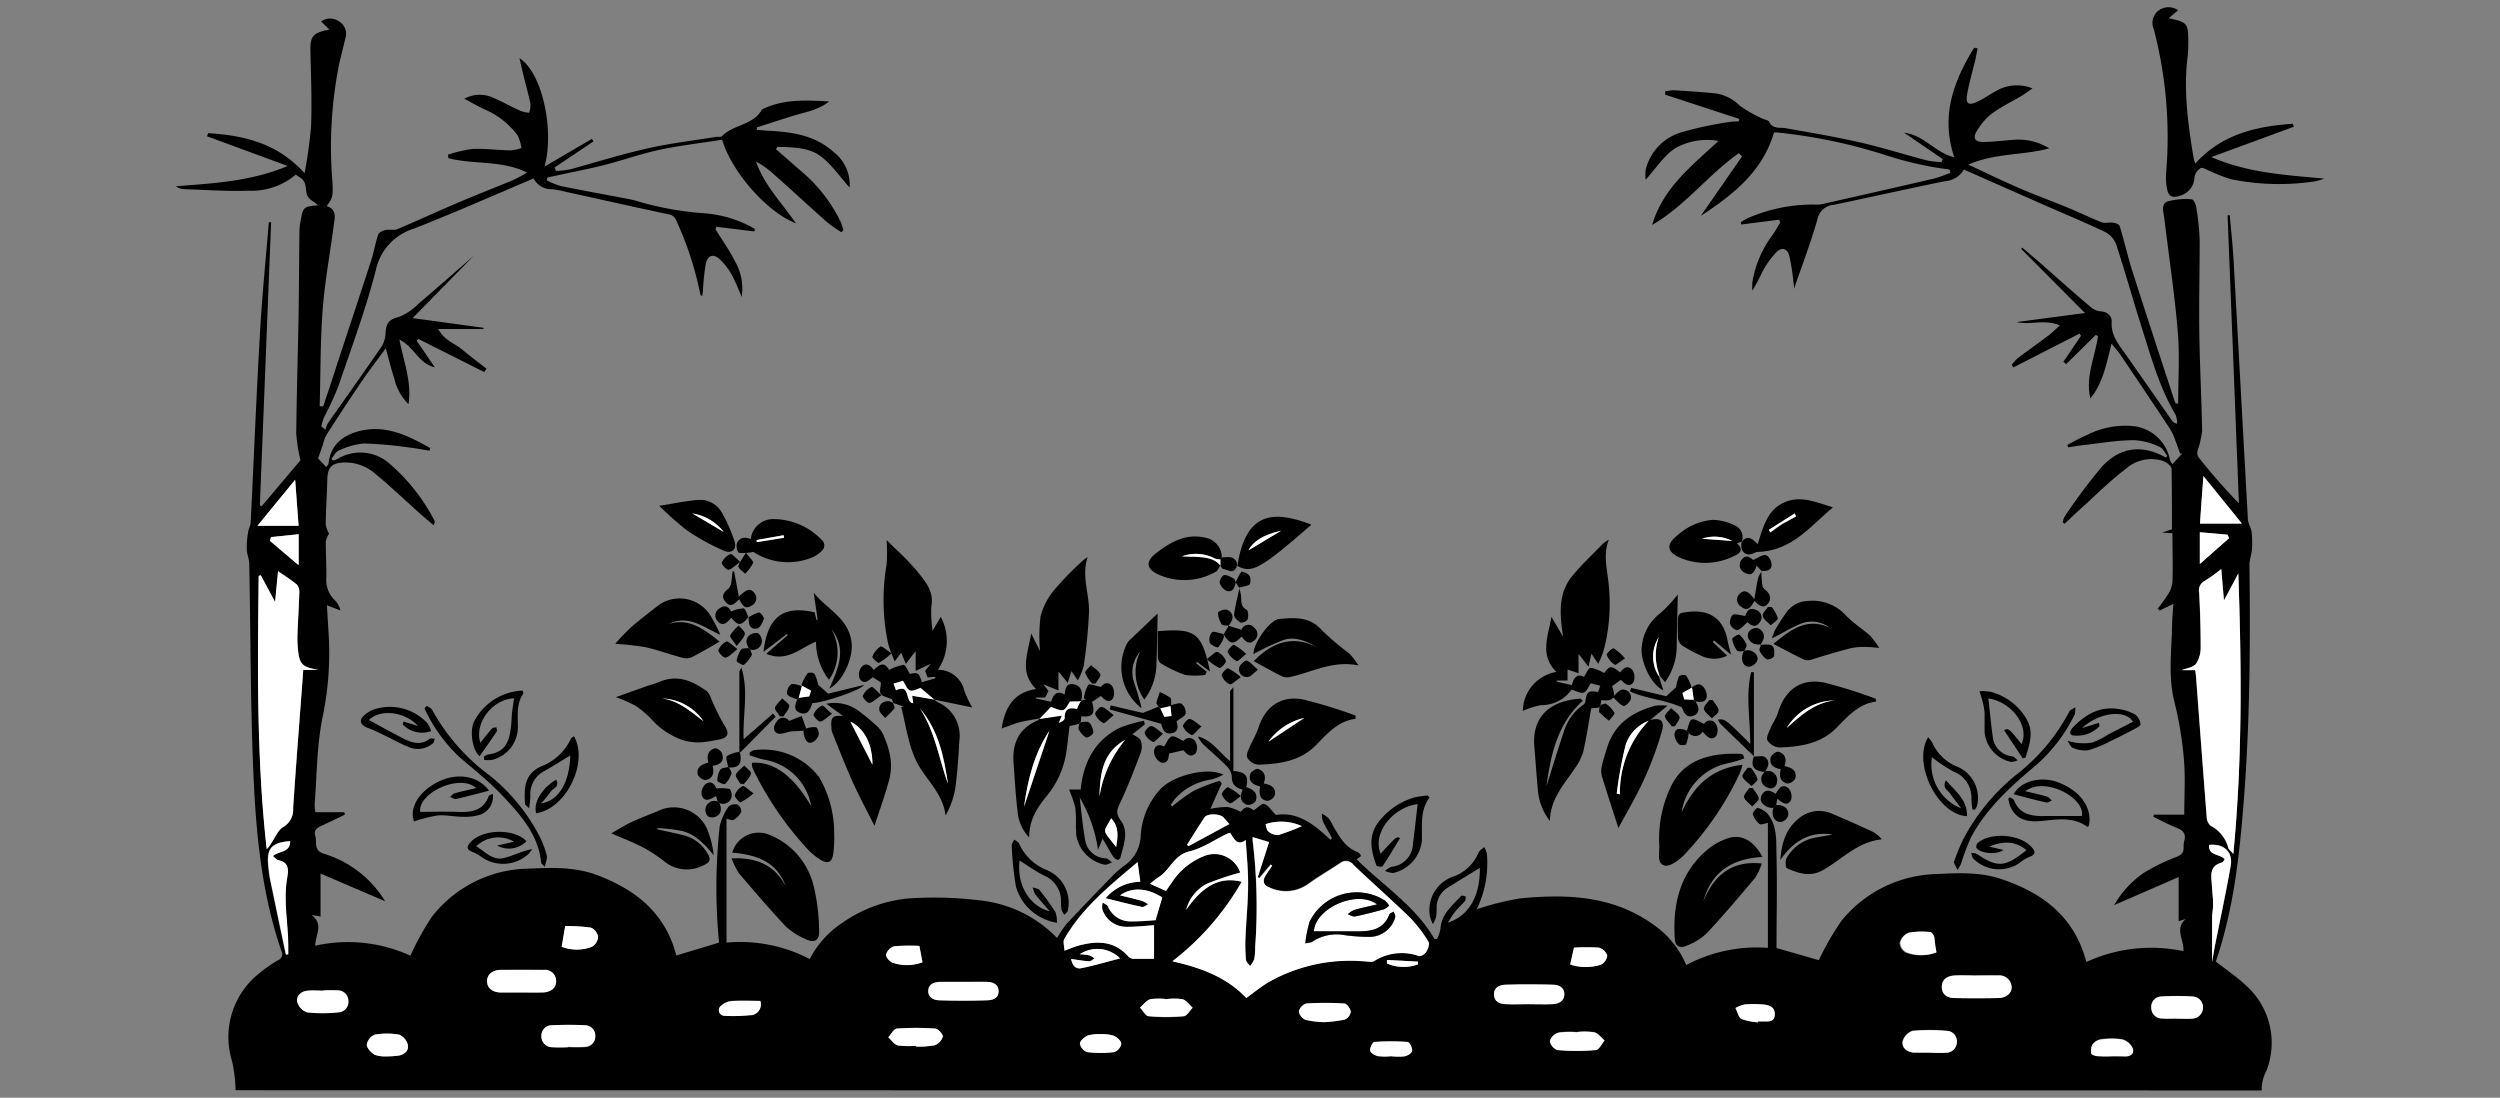 <svg xmlns="http://www.w3.org/2000/svg" id="Layer_1" data-name="Layer 1" viewBox="0 0 348.55 153.05"><rect x="0" y="0" width="348.55" height="153.05" fill="#808080" stroke="none"/><defs><style>.cls-1{fill:#fff;}</style></defs><path d="M32.85,152a21.77,21.77,0,0,0-.48-4,11.33,11.33,0,0,1,3.76-12.29,19.18,19.18,0,0,1,2.64-1.84.9.9,0,0,0,.47-1.27c-2.74-7.95-3.54-16.25-3.9-24.55-.43-9.78-.39-19.59-.59-29.38,0-.7-.32-1.39-.35-2.09a13.64,13.64,0,0,1,.19-2.38c.06-.45.33-.89.36-1.35.44-8.82.79-17.65,1.3-26.48.29-5.13.81-10.25,1.23-15.38h.32L36.23,70.45l.23.15,5.43-6.43a23.81,23.81,0,0,1-.59-3.71c.06-5.55.23-11.1.33-16.65.06-3.88.07-7.76.12-11.64a7.41,7.41,0,0,1,.15-1.31c.36-2,.41-2.08,2.48-2.24-.55-.45-1.2-.75-1.49-1.26s-.17-1.36-.45-1.95-.78-.71-1.2-1.07a9.53,9.53,0,0,1-6.56,2.25c-3,.1-6.06-.12-9.09-.22a2,2,0,0,1-1.07-.4c5.18-.42,10.37-.64,15.59-2.83L28.86,19l.16-.43c5,.3,9.69,1.4,13.44,5.58a62.85,62.85,0,0,0,.91-6.52c.12-3.35,0-6.7-.08-10-.09-2.53.13-3,2.64-3.52L44.77,3a2.13,2.13,0,0,1,2.52,0,2,2,0,0,1,.87,2.31c-.3,1.28-.64,2.55-.92,3.84a59,59,0,0,0-.9,16.13c.13,2.14,0,2.38-.79,3.45,1.35.43,1.18,1.49,1,2.53C46.05,35.18,45.31,39.08,45,43c-.35,4.52-.3,9.08-.43,13.62l.48.06c.67-2,1.35-4,2-6.07,1.56-4.74,3.14-9.48,4.68-14.23.39-1.2.59-2.47,1-3.67.1-.29.6-.55,1-.64.54-.12,1.18.08,1.66-.12,2.84-1.19,5.62-2.49,8.45-3.69,2.53-1.08,5.1-2.07,7.64-3.13a20.31,20.31,0,0,0,2-1.07c-3.54-1.76-7.4-1.09-10.95-2l-.08-.49a18.22,18.22,0,0,1,3.42-.8c1.75-.08,3.51.16,5.26.2a6.77,6.77,0,0,0,1.57-.33,6.07,6.07,0,0,0-.52-1.74,11.22,11.22,0,0,0-4.76-3.71c-.81-.4-1.59-.84-2.69-1.42a4.51,4.51,0,0,1,3.63-.31c1.44.58,2.79,1.36,4.2,2a5.32,5.32,0,0,0,1.21.27,3.71,3.71,0,0,0,.19-1.24c-.28-1.37-.67-2.71-1-4.07-.18-.71-.33-1.42-.54-2.31,3.19,2,4.9,10.06,3.5,15.12l6.6-3.87.22.36-5.42,3.63.19.48a13.56,13.56,0,0,0,2-.22c3.59-1,7.14-2.1,10.76-2.92,3.18-.72,6.44-1.1,9.67-1.62.23,0,.58.06.7-.07,1.57-1.65,4.31-1.51,5.55-3.66a.69.69,0,0,1,.29-.2c2.93-1.36,6-1.16,9.13-1-1.47,1.19-3.27,1.47-5,2s-3.4,1.09-5.09,1.62l0,.35c.48,0,1,.09,1.45.11,3.36.16,6.65.6,9.28,3a5.71,5.71,0,0,1,2.2,4.92c-1.44-1.59-2.6-3.37-4.22-4.49s-3.83-1.11-5.85-1.18l-.19.33c1.14,1,2.3,2,3.43,3a21.44,21.44,0,0,1,5.63,7.22,10.39,10.39,0,0,1,.34,1.08l-.28.28a20.58,20.58,0,0,1-2-1.4c-2.54-2.25-5-4.55-7.57-6.81a11.47,11.47,0,0,0-2.33-1.64c1.13,3.3,3.58,5.72,5.56,8.61-4-1.54-9-7.19-10.28-11.66-2.83.45-5.72.78-8.56,1.37-2.46.51-4.84,1.34-7.28,2S79.69,24,77.12,24.58l-.79.16-.13.39a11.12,11.12,0,0,0,2,.81c3.09.63,6.19,1.19,9.29,1.78.4.08.79.16,1.17.27A43.44,43.44,0,0,0,98,29.72a16.58,16.58,0,0,1,7.24,2.19l-.05.36-5.31-.65-.13.34c.91,1.48,1.94,2.91,2.71,4.45a7.52,7.52,0,0,1,.94,5,32.09,32.09,0,0,0-1.32-3,9.52,9.52,0,0,0-1.72-2.26c-.87-.81-1.66-.59-1.95.58A31.63,31.63,0,0,0,98,40.59c0,.22-.07.43-.11.7-.13-.11-.23-.15-.24-.2A46.16,46.16,0,0,0,94.4,31c-.27-.66-.52-1-1.17-1.12-4.76-1-9.52-2.08-14.28-3.12a14.08,14.08,0,0,0-2-.38,2.78,2.78,0,0,1-2.56-1.5c-5.6,2.37-11.11,4.82-16.71,7a7.76,7.76,0,0,0-5.29,5.8C51,43.13,49,48.48,47.18,53.84a44.79,44.79,0,0,1-2,4.33,11.77,11.77,0,0,0-.39,1.28l.59.45a3.27,3.27,0,0,1,.33-.89c2.52-3.6,5.08-7.18,7.56-10.8a4,4,0,0,0,.49-1.89c.14-1.5.57-1.77,2-2.19a8.14,8.14,0,0,0,2.6-1.79c2.67-2.28,5.31-4.6,7.7-6.69l-8.53,8.7,9.89,1.35,0,.17H61.1c.85,1.62,2.33,2,3.4,2.91s2.21,1.74,3.32,2.62l-.3.48L62.9,49.55q-2.3-1.14-4.57-2.3l-.24.25,2.53,3.71c-2.28-.52-2.87-2.86-4.93-3.86.58,3.09,1.74,5.84,1.26,9a7.38,7.38,0,0,1-2-3.66c-.43-1.27-.73-2.59-1.17-4.13-1.18,1.62-2.3,3.07-3.32,4.57-1.71,2.51-3.38,5.05-5,7.59A6.21,6.21,0,0,0,45,62.06c-.2.56-.39,1.12-.66,1.85l1.13,1.19c.13-.16.32-.3.33-.45.27-2.68,2.07-4,4.41-4.58,3.63-.87,6.74.69,9.75,2.39l-.07.38c-1-.16-1.9-.35-2.86-.45a56,56,0,0,0-6.31-.56,10.43,10.43,0,0,0-3.51,1c-.43.17-.7.75-1,1.15l.2.23a4.39,4.39,0,0,0,.61-.21,6.15,6.15,0,0,1,7.38.72,26.31,26.31,0,0,1,6.17,7.87c.07.12.08.28-.13.63-.7-.6-1.4-1.18-2.09-1.8-2-1.8-4-3.7-6.07-5.4a6.38,6.38,0,0,0-4.44-1.54c-1.61.09-2.15.7-2.2,2.29-.06,2.11-.2,4.23-.23,6.34a3.76,3.76,0,0,0,.47,1.3,3.12,3.12,0,0,0-.46,1.1c0,1.72.11,3.44.07,5.15a3.86,3.86,0,0,0,1.17,3,3.07,3.07,0,0,1,.81,1.45l-1.89-.72c.09,1.48.16,2.83.25,4.18a43.81,43.81,0,0,1-.9,11.63c-.76,3.89-.75,7.93-1.06,11.91a6,6,0,0,0,.11,1.13H48l.09.33c-1,.5-2.07,1-3.13,1.5-.65.3-1.28.58-1,1.47s-.32,2,1.2,2.49a15.07,15.07,0,0,1,8.53,6.62l-9-3.86v6l-1.25-.23c1.75,1.33.51,2.81.51,4.29a21,21,0,0,1,13.27,1.39,37.68,37.68,0,0,1,3-5.43,17.34,17.34,0,0,1,13.37-6.7c3.26-.15,6.55-.29,9.72.92,4.67,1.78,8.47,4.48,10.38,9.3.24.62.42,1.27.62,1.88l5.94-1.79a80,80,0,0,1,.09-16.22,8,8,0,0,1,1.25-2.76,1.35,1.35,0,0,1,1.24-.26,1.17,1.17,0,0,1,.52,1,2.6,2.6,0,0,1-1.06,1.12c-.22.13-.65-.08-1-.15v17.27a20.91,20.91,0,0,1,11.6,2.29,13.5,13.5,0,0,1,4.56-5.06,19.18,19.18,0,0,1,9.36-3.4,52.62,52.62,0,0,1,10.5.37,17.46,17.46,0,0,1,10.07,5.16,15.73,15.73,0,0,1,1.35-2c2.17-2.33,4.39-4.62,6.61-6.9a15.26,15.26,0,0,1,1.37-1.16,5.29,5.29,0,0,0,2.32-4A10.42,10.42,0,0,1,161.8,110c1.77-1.87,6.49-3.12,8.77-2a8.57,8.57,0,0,1-1.64.67,8.34,8.34,0,0,0-5.16,2.76,8.09,8.09,0,0,0-.53.77l.19.23a25.9,25.9,0,0,1,3-2.18,28,28,0,0,1,3.61-1.39l.3.36c-.49,1.1-1,2.19-1.58,3.55a12.16,12.16,0,0,1,2.4-.26,6.83,6.83,0,0,1,1.8.68c.72-.78.93-.81,1.84-.22.55-.35,1.13-1,1.47-.88.55.18.94.85,1.62,1.54,2.93-.53,5.34,1.28,7.6,3.47l.21-.27c-.43-.78-.89-1.54-1.27-2.34a3.22,3.22,0,0,1-.13-1.05,4.38,4.38,0,0,1,.93.64,7,7,0,0,1,.66,1.13c.85,1.45,1.66,2.93,3.36,3.58a1.17,1.17,0,0,1,.37.3,1.38,1.38,0,0,1,.14.26l-.62.46c3.68,3.65,8.18,6.48,10.85,11.1h.36a5.05,5.05,0,0,0,.47-1.35c.11-2.1,1.63-3.29,2.9-4.65.08-.09.41,0,.63.09,0,.21,0,.49-.13.64-.45.55-1,1-1.45,1.6a15,15,0,0,0-.91,1.4c3-1,4.51-3.78,4.46-7.63-1.44.88-3,1.81-4.49,2.76a3.22,3.22,0,0,0-1.53,2.57,13.75,13.75,0,0,1-.06,1.44,5.21,5.21,0,0,1-.47,1.06,4.84,4.84,0,0,1-.41-1.09,4.94,4.94,0,0,1,3.47-5.61,6,6,0,0,0,3.31-3.28c.15-.31.52-.51.79-.76a3.21,3.21,0,0,1,.38,1,14.73,14.73,0,0,1-1.42,7.66,41,41,0,0,1,6-1.5c6.62-.65,13.12-.4,18.8,3.78a12.73,12.73,0,0,1,4.4,5.51,21,21,0,0,1,11.39-2.4V114.73c-.41.06-1,.31-1.17.15a2.78,2.78,0,0,1-.93-1.35c-.07-.23.53-.94.67-.9a2.9,2.9,0,0,1,1.39.83c1.39,1.71,1.18,3.84,1.24,5.83.11,4.27,0,8.55,0,12.88l5.9,1.7a37.29,37.29,0,0,1,3.24-5.6A17.64,17.64,0,0,1,270,121.86c3-.15,6.07-.3,9,.69,5.78,1.93,10.21,5.23,11.88,11.57a21.62,21.62,0,0,1,13.53-1.51c.14-1.55-1.3-3.14.34-4.49l-1,.31v-6.15l-9,3.91a13.74,13.74,0,0,1,4.19-4.53,27.52,27.52,0,0,1,4.5-2.19c.65-.27,1-.53,1-1.25a3.54,3.54,0,0,1,.11-1.07c.23-.93-.2-1.37-1-1.7-1.13-.47-2.22-1-3.32-1.58l.06-.29h4.24c0-2.59.17-5.19-.05-7.75a50.77,50.77,0,0,0-1.33-8c-.87-3.5-.4-7-.32-10.5,0-1,.11-2,.18-3.13l-1.9.91-.28-.27A18.44,18.44,0,0,0,302.17,83a3.92,3.92,0,0,0,.71-1.8c.09-2.27,0-4.55,0-6.86l-1.44-.09,1.37-.46c0-2.84,0-5.63-.05-8.41,0-.4-.72-.94-1.21-1.12a5.34,5.34,0,0,0-5.18,1.12c-2,1.5-3.8,3.28-5.67,5-1,.86-1.9,1.76-2.85,2.64l-.25-.19a2.3,2.3,0,0,1,.2-.73,78.53,78.53,0,0,1,5.22-7c2.49-2.73,5.6-3.21,8.93-1.31l.23-.22c-.35-.43-.63-1.08-1.08-1.26a9.42,9.42,0,0,0-3.53-.94c-2.38,0-4.76.43-7.14.69-.7.07-1.39.21-2.08.31l-.13-.35c.93-.47,1.85-1,2.8-1.4a11.75,11.75,0,0,1,6.52-1.2,5.86,5.86,0,0,1,5,4.71,2.08,2.08,0,0,0,.34.58l1.4-1.52-.31.1c-.21-.57-.4-1.15-.63-1.72a9,9,0,0,0-.75-1.71c-2.32-3.5-4.66-7-7-10.45-.32-.47-.72-.9-1.2-1.5-.71,2.82-1.19,5.47-2.95,7.65-.72-3,.65-5.8,1.06-8.68l-.3-.19-4.13,4.07-.4-.32,2.46-3.61-.2-.32-9.21,4.71-.26-.34a7.16,7.16,0,0,1,.86-.95c1.44-1.08,2.91-2.12,4.34-3.2a20,20,0,0,0,1.51-1.37c-2.18-.9-4.14,0-6-.46l9.52-1.26-8.9-8.94.16-.18c.94.81,1.9,1.62,2.84,2.44,2.25,2,4.49,4,6.77,5.91a2.36,2.36,0,0,0,1.26.53c1,.06,1.64.64,1.59,1.47-.11,2,1.07,3.27,2.06,4.69l6.39,9.14a1,1,0,0,0,.67.37,3.45,3.45,0,0,0-.2-1.23c-2.27-3.82-3.43-8.08-4.76-12.27-1.2-3.8-2.28-7.65-3.52-11.45a3.18,3.18,0,0,0-1.48-1.74c-2.77-1.33-5.62-2.5-8.43-3.74-3.76-1.65-7.52-3.32-11.34-5a3.22,3.22,0,0,1-2.56,1.61c-5.2,1.05-10.38,2.22-15.58,3.31a2.48,2.48,0,0,0-2.27,2c-.94,3.32-2.19,6.55-3.27,9.71,0-.15,0-.54-.08-.93a29.5,29.5,0,0,0-.57-3.65c-.29-1.1-1.08-1.3-1.87-.47a12.85,12.85,0,0,0-1.85,2.59,26.52,26.52,0,0,1-1.44,2.71,9,9,0,0,1,0-1.16,14.93,14.93,0,0,1,2.79-6.56c.41-.57.74-1.19,1.11-1.78l-.18-.39-5.25.67-.09-.28a4.66,4.66,0,0,1,.73-.49,22.66,22.66,0,0,1,10-2,4.42,4.42,0,0,0,1.17-.2c5-1.13,10-2.25,14.94-3.41.82-.19,1.6-.54,2.4-.81l-.11-.46c-1.17-.19-2.34-.32-3.49-.59a47.78,47.78,0,0,1-5.44-1.43,73.81,73.81,0,0,0-15.12-3.16,3.23,3.23,0,0,0-.44,0c-1.6,5.48-5.73,8.69-10.21,11.63l5.77-8.31-.47-.43c-4.27,3-7.46,7.34-12.08,10,1.5-5.14,5.54-8.26,9.25-11.71a9.06,9.06,0,0,0-6,1c-1.63,1.06-2.76,2.87-4.15,4.4a6,6,0,0,1,0-1.4,7.23,7.23,0,0,1,5.14-5.25A48.87,48.87,0,0,1,241.17,17c.41-.07.83-.05,1.25-.08l.07-.34L232.16,13.2l0-.45a5.91,5.91,0,0,1,1.16-.17c2,.12,3.91.25,5.86.44a6,6,0,0,1,3.35,1.69,17.68,17.68,0,0,0,3.15,1.81c.31.17.83.2.95.44.53,1.09,1.5.77,2.37.92,3.42.61,6.84,1.18,10.22,1.95,3.16.72,6.25,1.7,9.38,2.52a14.25,14.25,0,0,0,2.08.26l.19-.42-5.4-3.69c2.72.29,4.33,2.8,7,3.43-1.94-5.74-.11-10.62,2.77-15.28l.47.09c-.1.52-.18,1-.3,1.56-.39,1.63-.87,3.24-1.16,4.89-.22,1.29.22,1.56,1.4,1s2-1.19,3-1.7a5.85,5.85,0,0,1,4.72-.17c-.6.42-1,.73-1.45,1-1.44.86-3,1.6-4.3,2.58a8.75,8.75,0,0,0-2,2.35c-.62.95-.28,1.56.86,1.54,1.44,0,2.87-.21,4.31-.3a8.16,8.16,0,0,1,4.92,1.19c-3.59,1-7.44.61-11.3,2.27,2.55,1.18,4.8,2.28,7.09,3.27s4.6,1.82,6.88,2.77c1.55.64,3.06,1.38,4.62,2,.45.17,1,0,1.53.05s.91.25,1,.5c.63,2,1.09,4.14,1.74,6.18,1.91,6,3.89,12,5.85,18,.05.18.14.35.21.53l.35,0c0-3.36.23-6.74-.06-10.08-.44-5.25-1.24-10.47-1.87-15.71-.1-.84-.54-2,.45-2.37a9.28,9.28,0,0,1,3.38-.3c.22,0,.56.66.61,1.05a34.76,34.76,0,0,1,.49,4.65c0,4.28-.11,8.56-.05,12.83.06,4.6.31,9.19.39,13.78a14.11,14.11,0,0,1-.62,2.71,1.21,1.21,0,0,0,.1.91,82.37,82.37,0,0,0,5.65,6.46l-1.58-40.17.3,0c.18,2.06.41,4.11.53,6.17.68,12.06,1.33,24.12,2,36.17,0,.6.43,1.16.51,1.76a13.34,13.34,0,0,1,.06,2.45c-.05.73-.36,1.47-.35,2.2.13,11,.07,22.08-.81,33.09-.61,7.63-1.39,14.87-3.88,22.21,1.44,1.14,3,2.17,4.28,3.4A10.72,10.72,0,0,1,316,149.25a5.45,5.45,0,0,0-.67,2.78Zm140.27-29.09A37.4,37.4,0,0,1,163.46,134c3.91.88,7.55,2.19,10.31,5.12,1-.76,2-1.54,3-2.15A23.07,23.07,0,0,1,190.37,134c.39,0,.89.12,1.17-.06a7.2,7.2,0,0,1,6.21-.71c.3.08.88-.29,1.07-.6s.47-1.11.27-1.42a18.65,18.65,0,0,0-2.54-3.31c-2.57-2.5-5.28-4.87-7.87-7.35a1.28,1.28,0,0,0-1.86-.26c-1.47,1-3,1.84-4.41,2.88a5.35,5.35,0,0,1-5.56.47c-.81-.32-.92-.82-.52-1.49s.68-1,1-1.51l-.2-.14-1.57,1.87-.25-.1,1.58-4.91-2.27-.69a4.79,4.79,0,0,0,0,.54A76.33,76.33,0,0,1,175,132a10.27,10.27,0,0,1-.1,1.67,3.55,3.55,0,0,1-.6,1c-.2-.3-.54-.59-.57-.91a22.81,22.81,0,0,1-.07-3c.11-2.52.35-5,.37-7.55,0-2-.21-4.06-.33-6.12-1.17.92-1.63-.14-2.17-1a3.53,3.53,0,0,0-.49.16c-1.72.83-3.36,2-5.17,2.42-2.17.51-2.71,2.58-4.28,3.58-.4.26-.76.57-1.24.94l2.24,1c.27-.4.51-.76.77-1.12a9.58,9.58,0,0,1,4.77-3.83,3.82,3.82,0,0,1,4.81,2.39,42.07,42.07,0,0,0-4.6,1.54,5.66,5.66,0,0,0-2.94,3.66C167.72,123.46,170.08,122.17,173.12,122.94Zm138.25-3.88c1.28-13.23,1.15-26.14.7-39.1-.63,1.16-1.25,2.32-2,3.76l-.38-4.38A20.88,20.88,0,0,1,307.39,81a1.49,1.49,0,0,0-.8,1.66c.13,2.51.22,5,.21,7.54a4.16,4.16,0,0,1-.65,2.38c-.42.53-1.37.63-2,.88h1.89c0,.32.09.59.11.86.49,6.54,1,13.08,1.49,19.62a1.72,1.72,0,0,0,.53,1.2,4.8,4.8,0,0,1,2.47,3.08C310.71,118.42,311,118.6,311.37,119.06ZM42.28,93.39h2.14c-2.25-.36-2.67-.75-2.87-2.89a15.41,15.41,0,0,1-.07-1.92c.07-2,.2-3.91.26-5.86a1.72,1.72,0,0,0-.3-1.18c-.77-.66-1.65-1.2-2.66-1.91l-.41,4.3-2-3.73-.29.09c-.14,12.7-.31,25.4,1.12,38.09a3.64,3.64,0,0,0,.66-.87c.53-.77.92-1.79,1.65-2.22a2.78,2.78,0,0,0,1.37-2.64C41.31,106.28,41.8,99.91,42.28,93.39ZM160.9,129c-1.24.07-2.5.22-3.77.21a3.51,3.51,0,0,1-3.47-2.45,2.54,2.54,0,0,1,.05-.94c.25.18.63.3.74.55a3.4,3.4,0,0,0,3.34,2.08c1.11,0,2.22-.1,3.29-.16l.94-3.18c-2.08-1.34-4.18-1.49-5.88-.29,1.13.28,2.12.5,3.09.78a3.75,3.75,0,0,1,.81.48c-.28.13-.6.42-.84.36-1.62-.34-3.22-.76-5.08-1.22a6.46,6.46,0,0,1,4.84-2.29l-.38-2.74c-3.89,3.28-7.71,6.36-10.2,10.7-.22.38,0,1,0,1.65.88-.32,1.39-.56,1.93-.7,2.55-.69,5-.74,6.94,1.46a1.12,1.12,0,0,0,.69.37c.94,0,1.89,0,2.93,0Zm114.71,7h0c-1,0-2.08-.05-3.11,0s-1.77.51-1.77,1.58.78,1.54,1.76,1.56q3,.06,6.11,0c1.15,0,1.94-.74,1.85-1.61a1.7,1.7,0,0,0-1.84-1.54C277.61,135.93,276.61,136,275.61,136ZM72.7,138.37c1,0,2,0,3,0,1.17-.05,1.88-.68,1.83-1.61a1.57,1.57,0,0,0-1.78-1.53q-3-.06-6,0c-1.16,0-1.87.69-1.85,1.61s.74,1.5,1.92,1.54C70.78,138.39,71.74,138.37,72.7,138.37ZM213.09,140c1.12,0,2.25.05,3.36,0,.84,0,1.65-.37,1.65-1.38s-.78-1.3-1.57-1.33c-2.2-.06-4.4-.07-6.59,0-.82,0-1.67.33-1.65,1.37s.86,1.29,1.69,1.34C211,140.05,212.05,140,213.09,140Zm95.32-5.9c.16-.91.27-1.53.39-2.14.75-3.75,1.56-7.48,2.22-11.24.34-2-1-3.15-3-2.94-.15,1.61,1.55,1.23,2.17,2-.12.16-.22.41-.37.45-1.92.5-1.47,2-1.4,3.32,0,.84.15,1.67.16,2.51,0,.61-.13,1.22-.14,1.83C308.4,129.87,308.41,131.83,308.41,134.1Zm-268-16.83c-2.54.19-3.27,1-3.05,3.31.07.68.13,1.36.26,2q1.08,5.25,2.2,10.49l.33,0v-1.25c0-3.11-.7-6.2-.17-9.31.19-1.13.37-2.26-1.23-2.58-.27,0-.49-.37-.73-.57C38.88,118.6,40.44,118.92,40.46,117.27Zm93.95,19.62h0c-1.11,0-2.23,0-3.34,0-.79,0-1.6.31-1.64,1.23s.77,1.31,1.54,1.34q3.34.11,6.68,0c.75,0,1.6-.31,1.58-1.29s-.89-1.24-1.71-1.28C136.49,136.85,135.45,136.89,134.41,136.89Zm134.51,9.86a23.79,23.79,0,0,0,2.39,0,1.5,1.5,0,0,0,1.52-1.53,1.43,1.43,0,0,0-1.4-1.52,25.32,25.32,0,0,0-4.77,0,2.18,2.18,0,0,0-1.38,1.49c-.14.84.58,1.45,1.49,1.53C267.48,146.79,268.2,146.75,268.92,146.75ZM79.2,146v0a18.87,18.87,0,0,0,2.38,0,1.46,1.46,0,0,0,1.4-1.52,1.44,1.44,0,0,0-1.41-1.51,44.88,44.88,0,0,0-4.64,0,1.42,1.42,0,0,0-1.44,1.47A1.48,1.48,0,0,0,76.94,146,18.94,18.94,0,0,0,79.2,146Zm224.21-4h0c.71,0,1.43,0,2.14,0a1.54,1.54,0,0,0,1.56-1.51,1.49,1.49,0,0,0-1.5-1.57,32.17,32.17,0,0,0-4.28,0,1.43,1.43,0,0,0-1.41,1.61,1.46,1.46,0,0,0,1.46,1.45A19.62,19.62,0,0,0,303.41,142ZM45.09,138.09h0c-.72,0-1.44-.05-2.15,0-.92.08-1.63.69-1.48,1.54a2.18,2.18,0,0,0,1.38,1.48,19.23,19.23,0,0,0,4.29,0,1.46,1.46,0,0,0,1.46-1.6,1.48,1.48,0,0,0-1.47-1.46A19.62,19.62,0,0,0,45.09,138.09ZM307.2,66.37c-.17,2.41-.32,4.48-.48,6.61h5.84Zm-87.31,77.51v0a11.25,11.25,0,0,0-2.6.06,1.79,1.79,0,0,0-1.21,1.18,1.66,1.66,0,0,0,1.07,1.25,31.74,31.74,0,0,0,5.34,0c.44,0,.82-.86,1.22-1.33-.47-.4-.9-1-1.44-1.15A9.42,9.42,0,0,0,219.89,143.88ZM41.63,73.31l-.48-6.42-5.26,6.42Zm86.05,72.49v.11a12.55,12.55,0,0,0,2.61-.17,1.93,1.93,0,0,0,1.16-1.21c.06-.31-.66-1.09-1.06-1.12a35.39,35.39,0,0,0-5.35,0c-.43,0-.8.79-1.2,1.21.44.39.83,1,1.34,1.13A11,11,0,0,0,127.68,145.8Zm56.94-3.29a20.25,20.25,0,0,0,2.83-.33,1.42,1.42,0,0,0,.87-1.07c0-.43-.54-1.15-.89-1.17a39.8,39.8,0,0,0-5.35,0,1.54,1.54,0,0,0-1,1.12,1.57,1.57,0,0,0,.94,1.15A12.83,12.83,0,0,0,184.62,142.51Zm-22-3.22a8.43,8.43,0,0,0-2.25.05c-.55.16-1,.76-1.44,1.17.41.42.79,1.16,1.23,1.2a26.3,26.3,0,0,0,4.86,0c.45,0,.84-.77,1.25-1.18-.46-.41-.86-1-1.4-1.19A8.4,8.4,0,0,0,162.63,139.29Zm-108.7,8a11.4,11.4,0,0,0,1.74-.15c.77-.18,1.39-.73,1.18-1.53a2.1,2.1,0,0,0-1.18-1.37,9.82,9.82,0,0,0-3.42,0,1.86,1.86,0,0,0-1.11,1.39c0,.49.62,1.13,1.12,1.42A4.47,4.47,0,0,0,53.93,147.28Zm216-14.51c-.13-.79-.18-1.46-.35-2.1-.08-.27-.37-.69-.57-.7a10.07,10.07,0,0,0-3,.1,2,2,0,0,0-1.18,1.39,1.63,1.63,0,0,0,.86,1.34A5.9,5.9,0,0,0,270,132.77ZM153.43,144.18a5.91,5.91,0,0,0-1.76.19c-.48.21-1.1.73-1.12,1.15a1.57,1.57,0,0,0,1,1.17,14.87,14.87,0,0,0,3.77,0,1.54,1.54,0,0,0,1-1.18c0-.42-.65-.93-1.13-1.13A6.08,6.08,0,0,0,153.43,144.18ZM78.31,132a5.88,5.88,0,0,0,4.21,0,1.76,1.76,0,0,0,.86-1.38,1.73,1.73,0,0,0-1-1.29,27.7,27.7,0,0,0-3.59-.23Zm115.6,15.24a9.25,9.25,0,0,0,1.9,0c.42-.09,1-.47,1.07-.79s-.37-1.2-.62-1.21a30.21,30.21,0,0,0-4.66,0c-.24,0-.65.85-.57,1.22s.68.66,1.1.75A8.13,8.13,0,0,0,193.91,147.26Zm100.44,0c.68,0,1.36,0,2,0,.92,0,1.35-.63.86-1.38a2.29,2.29,0,0,0-1.38-1,10.46,10.46,0,0,0-2.85,0,1.89,1.89,0,0,0-1.2.67,1.8,1.8,0,0,0-.21,1.31c0,.19.61.33,1,.37A17.78,17.78,0,0,0,294.35,147.27Zm-75.43-12.79a6.9,6.9,0,0,0,4.24.07,1.61,1.61,0,0,0,.92-1.27,1.69,1.69,0,0,0-1.15-1.11,27.15,27.15,0,0,0-3.49,0Zm-90.74-2.59a26,26,0,0,0-3.53.05,1.73,1.73,0,0,0-1.11,1.15c-.07.31.49,1,.91,1.14a6.19,6.19,0,0,0,4.16-.06ZM245.1,142.53l0-.11h.59c.73,0,1.67.21,1.73-.93s-.81-1.37-1.69-1.43a14.91,14.91,0,0,0-2.5,0,4.89,4.89,0,0,0-1.28.49c.27.53.41,1.3.84,1.53A7.89,7.89,0,0,0,245.1,142.53Zm-139.08-3c-1.41,0-2.72-.06-4,0a2.54,2.54,0,0,0-1.46.66.78.78,0,0,0,.48,1.39,25,25,0,0,0,3.57-.08A1.5,1.5,0,0,0,106,139.55Zm59.48-21.77.19.22,5.7-3.08-.8-.92c-.49-.57-2.27-.63-2.67,0C167.09,115.22,166.3,116.51,165.5,117.78ZM306.7,74.2v4.43L310.78,75l-.22-.48Zm-268.92.68-.15.53,4,3.39V74.48ZM149.33,133.7c.18.81.56,1.47,1.45,1.28,1.8-.39,3.57-.89,5.38-1.36a4.46,4.46,0,0,0-5.62-.58,8.76,8.76,0,0,1,1.36.16,2.55,2.55,0,0,1,.69.43c-.24.14-.49.4-.73.39C151,134,150.23,133.82,149.33,133.7Zm32.18-18.52a7,7,0,0,0-5.07-.28c.13.38.15.84.38,1a2.07,2.07,0,0,0,1.39.52A33.53,33.53,0,0,0,181.51,115.18Zm11.86,18.66,0,.48a5.75,5.75,0,0,0,4.33.13l0-.38Z"></path><path d="M223,98.64l-1.15.12c-.37,2.06-.66,4.1-1.13,6.1a7.66,7.66,0,0,1-1.2,2.32c-1.43,2.18-3.34,4.1-3.44,7.28a8.12,8.12,0,0,1-1.68-4.47c-.19-1.94-.31-3.88-.48-5.82-.37-4.27,2.16-6.47,6.4-6.76.05,0,.12.09.36.29-3.54,3.18-4.47,7.5-5.08,11.94.8-2.53,1.56-5.08,2.42-7.59a7,7,0,0,1,2.75-3.81.77.77,0,0,0,.28-.53c.17-1.28.41-1.46,1.76-1.23l.3-.88-1.31-.34c-.34.47-.57,1.15-1,1.3s-1-.22-1.7-.4a5.11,5.11,0,0,1-4.22,2.15,10.64,10.64,0,0,0-2.57.81A5.61,5.61,0,0,1,217,93.68c-2.38-2.33-1.17-4.93-.7-7.68l1.62,2.76c-.46-3.12-.72-6,1.28-8.45,1.25-1.53,2.72-2.89,4.1-4.32a3.88,3.88,0,0,1,1-.74c-.85,2.17-.18,4.27,0,6.39a25.77,25.77,0,0,1-.68,8.92,14.24,14.24,0,0,1-.79,2c-.42-.65-.68-1-.95-1.44l-.41,1.83-1.39-1.78v2.69l-1.53-.51v1.53h-1.5l0,.17,2.1.46c.23-.92.67-1.69,1.68-1.14.33-.48.65-1.27.94-1.27a6,6,0,0,1,1.88.74c.76-1.05,1-1.08,2.23-.09.49-.66,1.14-1.08,1.73-.3a1.81,1.81,0,0,1,.12,1.67c-.63.85-1.24.12-1.75-.33l-1.24.88c.63,1.55.19,2.17-1.49,1.94l-.1.69Z"></path><path d="M124.53,98c-.08-.26-.16-.52-.15-.51-.68-.29-1.33-.37-1.57-.73s0-1,0-1.62l-1.12-.72c-.55.39-1.21,1.16-1.83.2a1.72,1.72,0,0,1,.21-1.57c.63-.78,1.26-.3,1.74.34,1.17-1,1.44-1,2.17,0a6.83,6.83,0,0,1,2-.7c.26,0,.56.78.88,1.27,1.14-.24,1.25-.17,1.67,1.15l1.87-.54,0-.2-1.07.08-.36-.91.8-1-2.11,1V90.76l-1.36,1.8L125.64,91l-.9,1.21a22.79,22.79,0,0,1-.91-2.44,29.24,29.24,0,0,1-.22-11.07,22.79,22.79,0,0,0,0-3.41l1,1a39,39,0,0,1,3.24,3.32c1.1,1.41,2.39,2.77,2,4.89a17.2,17.2,0,0,0,.17,3.45L131.16,86a7.12,7.12,0,0,1-.4,7.38,3.76,3.76,0,0,1,3.69,2.93,13.85,13.85,0,0,0,1.1,2.32l-5.26-1.09-1.95-1.65c-.43.12-1,.51-1.46.35s-.65-.84-1-1.35l-1.31.4.35.92c2.08-1,1.18,1.68,2.39,1.81L127.17,97l3.14.56a2.81,2.81,0,0,0,.44.35,5.07,5.07,0,0,1,3,5.36c-.12,2.3-.28,4.6-.6,6.88a11.9,11.9,0,0,1-1.32,3.55c-.37-3.25-3-5.19-4.18-7.81-1.05-2.26-1.36-4.85-2-7.3l.33-.08L124.51,98Zm7.63,11.23c-.56-3.77-1.32-7.45-3.89-10.46C130.36,102,130.91,105.76,132.16,109.27Z"></path><path d="M303.68,1.43l-1.32,1.1.72.18c1.62.32,2,.75,2,2.42A21.17,21.17,0,0,1,305,7.89c-.6,4.74.06,9.41.82,14.07a6.69,6.69,0,0,0,.24.85c3.71-4.12,8.51-5.2,13.59-5.55l.16.41L308.3,21.9c5.22,2.25,10.44,2.5,15.73,3a8,8,0,0,1-1.24.38A33.75,33.75,0,0,1,311.1,25a21.21,21.21,0,0,1-3.09-1.2c-.4-.16-.94-.5-1.19-.36a1.83,1.83,0,0,0-.86,1.22,2.77,2.77,0,0,1-2.06,2.64c-1,.34-1.56.1-1.76-.92a8.19,8.19,0,0,1-.14-2.26,59.37,59.37,0,0,0-1.73-20.09,2.16,2.16,0,0,1,.61-2.51A2.34,2.34,0,0,1,303.68,1.43Z"></path><path d="M145,100.16c-.93.17-1.88.29-2.8.53s-1.72.59-2.55.88c.52-3.38,2-5.08,4.8-5.5-2.41-2.36-1.12-5-.68-7.75L145,90.77a23.6,23.6,0,0,1,.08-4.88A9.6,9.6,0,0,1,147,82.23a43.1,43.1,0,0,1,3.64-3.77,4.4,4.4,0,0,1,1-.77c-.89,2.61.26,5.13.19,7.67a72.75,72.75,0,0,1-.74,7.49,8.59,8.59,0,0,1-.82,2l-.89-1.27-.52,1.63-1.29-1.59v2.64l-2.12-.85.73.92-.46.92h-1.3v.14l2.12.45c.29-.78.63-1.73,1.9-1,.09-.87.22-1.67,1.33-1.42,1,.22,1.32,1.21.91,2.4l0,0H149.2c-.36.45-.63,1.11-1,1.19s-1.07-.26-1.66-.44l-1.6,1.68Z"></path><path d="M245.72,119.48c-4.12.22-7.12,2-8.24,6.18,1.47-3.55,3.83-5.72,8.15-5.27a9.09,9.09,0,0,1-.93,2c-2.21,2.62-4.42,5.24-6.76,7.74a8.33,8.33,0,0,1-2.72,1.69c-1,.47-1.65.12-1.72-.89-.31-4.84.68-9.24,4.59-12.51a8.68,8.68,0,0,1,2.69-1.5C242.7,116.19,244.51,117.17,245.72,119.48Z"></path><path d="M102,119.67c3.57-.15,6.07,1,7.56,3.93-1.25-3.53-4.17-4.43-7.47-4.73a3.83,3.83,0,0,1,5.17-2.48,10.25,10.25,0,0,1,6.1,6.83,27.42,27.42,0,0,1,.84,6.49c.09,1.41-.66,1.83-1.91,1.21a9.72,9.72,0,0,1-2.71-1.73c-2.27-2.42-4.42-4.93-6.57-7.46A10.4,10.4,0,0,1,102,119.67Z"></path><path d="M159.61,101l-1.71,1.36c.39.28,1,.5,1.15.91a2.43,2.43,0,0,1,0,1.64c-.84,2.23-1.69,4.46-2.69,6.62-.45,1-1,1.66-.14,2.82,1.23,1.61.42,3.45,0,5.18,0,.15-.32.38-.41.35a1.26,1.26,0,0,1-.61-.45c-.48-.76-.91-1.54-1.47-2.51l-.65,1.55a19.58,19.58,0,0,0-2.55-7.28c.24,2,.41,3.93.75,5.87a3,3,0,0,0,2.86,2.61c.32,0,.6.37.9.57-.34.11-.7.35-1,.31a5,5,0,0,1-4-4.22c0-.36,0-.72-.05-1.08a17.57,17.57,0,0,0-.07-2.62,17.92,17.92,0,0,0-.87-2.55h1.62c.37-3.79,1.95-6.84,5.4-8.59a18.18,18.18,0,0,1,3.42-1Zm-2.75,2.17c-3.15,1.75-3.49,4.76-3.57,7.88A16.22,16.22,0,0,1,156.86,103.17Zm-1.25,14.92c.28-1.57.37-2.84-.69-4C153.77,116.22,153.6,115.51,155.61,118.09Z"></path><path d="M243.17,105.74a18.59,18.59,0,0,1-2,.62,8.2,8.2,0,0,0-6.71,6.87c1.77-3.79,4.29-6.12,8.48-6.6a9.2,9.2,0,0,1-.44,1.32,43.24,43.24,0,0,1-7.75,11.3c-.72.7-1.92,1.6-2.66,1.43-1.13-.27-.72-1.76-.75-2.74a16.78,16.78,0,0,1,1.82-8.68c2-3.65,5.89-4.33,9.62-4.15.1,0,.2.13.29.2Z"></path><path d="M104.85,106.35c3-.23,5.76,1.8,8.25,6.05a7.94,7.94,0,0,0-6.42-6.46c-.73-.14-1.44-.41-2.16-.62l0-.37a1.85,1.85,0,0,1,.54-.35,9.74,9.74,0,0,1,9.16,3.78,15.43,15.43,0,0,1,2.08,7.78,17.15,17.15,0,0,1-.13,2.87c-.17,1.22-.76,1.48-1.83.81a9.39,9.39,0,0,1-1.66-1.36,46.08,46.08,0,0,1-7.58-11,3.87,3.87,0,0,1-.26-.67A2.36,2.36,0,0,1,104.85,106.35Z"></path><path d="M150.45,100.92l-1.34.32c-.12,1-.23,2.11-.38,3.17a12.54,12.54,0,0,1-2.67,6.41c-1.34,1.64-2.59,3.38-2.57,5.93a5.84,5.84,0,0,1-1.63-3.75c-.28-2.21-.38-4.44-.55-6.66-.21-2.71.75-4.76,3.33-5.89.13,0,.22-.19.32-.29l-.05,0,3.14-.47-.42,1c.41-.12.81-.38.8-.63,0-1.32.65-1.56,1.72-1.29.11-.26.2-.48.3-.69a3.51,3.51,0,0,1,.27-.4l0,0,.68-.18-.29-.13a5.14,5.14,0,0,1,.61-1.88c.18-.22,1.06.15,1.76.28.36-.44,1-.88,1.6-.07a1.81,1.81,0,0,1,.09,1.66c-.57.79-1.17.19-1.68-.33l-1.24.83c.48,1.65.12,2.17-1.5,2l-.05.7Zm-4.14,1c-2.1,3.14-3,6.71-3.54,10.57Z"></path><path d="M189,100.21c-2.4.32-3.9,2-5.4,3.55-2.24,2.36-5.14,2.75-8.12,2.85a2,2,0,0,1-1.6-1c-.18-.5.28-1.26.53-1.88a22.82,22.82,0,0,0,1-2.13c.93-3.07,3.17-4.7,6.33-4.07a71.13,71.13,0,0,1,7.25,2.23Zm-7.12-.12a8.53,8.53,0,0,0-5,3.32Z"></path><path d="M261.57,97.81c-2.39.31-3.9,2-5.4,3.53-2.23,2.36-5.13,2.77-8.11,2.87a2.18,2.18,0,0,1-1.65-1c-.2-.41.24-1.19.48-1.77s.8-1.37,1-2.11c1-3.2,3.22-4.82,6.5-4.15a68.36,68.36,0,0,1,7.13,2.24Zm-5.81-.16a8,8,0,0,0-6.65,3.84C251.06,99.74,253,98,255.76,97.65Z"></path><path d="M85.86,97.2l4.2-1.5c.67-.24,1.38-.41,2-.68,2.46-1,4.53-.06,6.44,1.32.51.37.66,1.23,1,1.86a27.94,27.94,0,0,0,1.54,3c.66,1,.5,1.64-.71,1.89-2.55.52-3.46.53-5,.14a10.34,10.34,0,0,1-4.54-3,14.15,14.15,0,0,0-2.19-1.84A21.09,21.09,0,0,0,85.86,97.2Zm12.22,3.35a7.3,7.3,0,0,0-5.75-3.17C94.66,97.7,96.31,99.21,98.08,100.55Z"></path><path d="M229.91,100.44c1.58-.48,2.23,0,1.78,1.55a48.39,48.39,0,0,1-2.48,6.69c-1.12,2.44-2.5,4.76-3.57,6.76-.68-2.1-1.52-4.66-2.31-7.24a3.05,3.05,0,0,1,0-1.41c.2-.89.49-1.76.76-2.64,1.05-3.29,3.56-4.91,6.7-5.76a7.66,7.66,0,0,1,1.71,0l-2.55,2.09a5.43,5.43,0,0,0-3.29,3.4,58.5,58.5,0,0,0-1.24,6.77l.44.11A14.49,14.49,0,0,1,229.91,100.44Z"></path><path d="M117.54,99.83l-2.33-1.71a5.63,5.63,0,0,1,4.6,1.07,29.54,29.54,0,0,1,2.57,2.15,3.67,3.67,0,0,1,.88,1.37,12.25,12.25,0,0,1,.87,2.86,7.81,7.81,0,0,1-.12,3c-.59,2.22-1.38,4.39-2.08,6.55,0,0-.13-.22-.22-.4-1-2-2.08-4-3-6.08s-1.82-4.39-2.71-6.6a1.91,1.91,0,0,1-.08-.59C115.79,100,116.07,99.69,117.54,99.83Zm1,.78,3.07,6C121.64,103.79,120.52,101.64,118.57,100.61Z"></path><path d="M114,86.39l-.56-3.76c1.93,2.39,5,3.61,5.3,7.13.18,1.95-1.14,5.17-3.12,6.25,1.25-2.82,2.5-5.52.3-8.29a6.66,6.66,0,0,1-.34,7.06,8.64,8.64,0,0,1-1.81-5.32c-2.18.85-4,2.93-6.94,1.69l3-2.6-.11-.16-3.28,2.49c.56-4.76,2.64-6.54,7.13-5.51l.28,1.1Z"></path><path d="M262,90.33c-.76-.06-1.17-.13-1.59-.12a9.79,9.79,0,0,0-2.24.13c-1.81.45-3.59,1-5.39,1.55a2,2,0,0,1-1.16.12c-1.42-.66-2.8-1.42-4.37-2.24,2.43-2,4.66-3.73,7.86-2.25a4.13,4.13,0,0,0-4-.58c-1.3.53-2.51,1.27-4.07,2.07a9.13,9.13,0,0,1,.45-1.19A24.11,24.11,0,0,1,249,85.48a3.75,3.75,0,0,1,3-1.69,6.3,6.3,0,0,1,5.43,2.1c1,1,2.23,1.8,3.31,2.74A15.89,15.89,0,0,1,262,90.33Z"></path><path d="M183.74,90.3c-1.5-.88-3.08-1.58-4.71-1.1a31.19,31.19,0,0,0-4.27,2c-.07-1.43,2.26-4.79,3.6-4.91,2.14-.18,4.26-.35,5.95,1.59a38.84,38.84,0,0,0,3.83,3.25,12.25,12.25,0,0,1,1.26,1.64c-3.58-.71-6.38.9-9.37,1.58a2,2,0,0,1-1.17,0c-1.35-.66-2.66-1.41-4.07-2.18C177.44,89.5,180.28,88.49,183.74,90.3Z"></path><path d="M100.33,89.46c-1.48.84-2.7,1.58-4,2.22a2,2,0,0,1-1.28,0c-1.69-.45-3.34-1.06-5-1.44a41.77,41.77,0,0,0-4.27-.48,29.66,29.66,0,0,1,2.18-2.29c1.3-1.12,2.66-2.16,4-3.2a5.07,5.07,0,0,1,7,1.41,19.8,19.8,0,0,1,1.47,2.83C98.09,87.47,96,85.63,93.2,87,96.11,86.11,98.11,87.7,100.33,89.46Z"></path><path d="M248.22,119.89c.16-2.19.69-4.21,2.44-5.67a4.39,4.39,0,0,1,4.81-.75c1.88.79,3.74,1.62,5.58,2.47a4.16,4.16,0,0,1,1.31,1.08c-3.38.34-5.55,2.79-8.22,4.3-1.78,1-3.42.43-5-.27-.2-.09-.26-1-.06-1.4a5.8,5.8,0,0,1,4.31-2.92c.7-.14,1.42-.22,2.09-.4C252.26,115.88,250,117.32,248.22,119.89Z"></path><path d="M91.64,115.62c1.27.29,2.56.55,3.83.87a5.29,5.29,0,0,1,3.07,2.34c.67,1,.49,1.43-.6,1.87a4.91,4.91,0,0,1-5.2-.51,20.34,20.34,0,0,0-3-2c-1.39-.72-2.86-1.3-4.52-2,.94-.53,1.84-1.11,2.81-1.57,1.15-.54,2.36-1,3.53-1.46a5.07,5.07,0,0,1,7.24,3,13.63,13.63,0,0,1,.71,3.07c-1.25-1.51-2.56-2.93-4.51-3.4a27.7,27.7,0,0,0-3.31-.38Z"></path><path d="M104.67,75.17a3.14,3.14,0,0,1,3.13-2.8,9.37,9.37,0,0,1,6.75,2.89,1,1,0,0,1,0,1.56,3.92,3.92,0,0,1-1.16.83,8.87,8.87,0,0,1-8.37-.71,6,6,0,0,1-2,.13c-.22-.06-.43-.95-.28-1.32C103.08,75,103.77,74.76,104.67,75.17Zm.8.12.06.29,3.79-.61-.07-.35Z"></path><path d="M242.84,75.5l-.67.25c1,.94.41,1.42-.5,1.81a8.92,8.92,0,0,1-7.41.21c-1.9-.84-2-1.88-.38-3.14a8.45,8.45,0,0,1,4.83-2.15,7.28,7.28,0,0,1,3.23.81,1.75,1.75,0,0,1,.88,2.25Zm-5.56-.39,4.24.31A5.51,5.51,0,0,0,237.28,75.11Z"></path><path d="M170.13,78.8c-.2.31-.33.76-.62.91a8.83,8.83,0,0,1-7.85.46c-1.91-.83-2-1.88-.4-3.11,2-1.53,4.17-2.74,6.84-2.08a2.76,2.76,0,0,1,2.24,2.72l-.19.29a2.42,2.42,0,0,1-.79-.13,5.71,5.71,0,0,0-4.56-.31c.59,0,1.18,0,1.77.06,1.29.1,2.63.1,3.57,1.23Z"></path><path d="M242.82,75.54c.84-1,1.51-.45,2.23.33.76-2.32,1.31-4.79,3.74-5.84,2.26-1,4.46,0,6.76.71-3.18,2.6-5.69,6.12-10.64,6.22-.22.06-.84.45-1.31.32-.8-.22-.93-1-.76-1.78Zm7.59-3.5-.19-.4-3.61,2.29.22.34c.56-.4,1.11-.83,1.7-1.2S249.78,72.38,250.41,72Z"></path><path d="M182.84,73.15c-7.11,6.19-8.31,6.86-10.33,5.75C173.64,71.75,177.07,70.9,182.84,73.15Zm-4.23.82c-2.43.56-3.94,1.53-4.55,2.74Z"></path><path d="M91.91,70.52c2-.31,3.61-.67,5.3-.81a3.5,3.5,0,0,1,3.44,1.77,21.69,21.69,0,0,1,1.76,4c.35,1.09-.38,1.78-1.49,1.3A31.69,31.69,0,0,1,95.85,74,42.25,42.25,0,0,1,91.91,70.52Zm9,3.64a6.86,6.86,0,0,0-4.35-2.57Z"></path><path d="M161.4,85.54c-.05,2.37-.07,4.83-.18,7.28a8.33,8.33,0,0,1-1.68,4.71,6.63,6.63,0,0,1-.59-6.66,4.3,4.3,0,0,0-.94,3.89c.37,1.29.85,2.55,1.15,4a9.79,9.79,0,0,1-.94-.88,7.22,7.22,0,0,1-1.3-7.71,2.6,2.6,0,0,1,.55-.9C158.82,88,160.19,86.67,161.4,85.54Z"></path><path d="M231.27,94.25l.63,2c-1.74-.82-3.27-4.12-3-6.11a6.49,6.49,0,0,1,2.49-4.57,19.52,19.52,0,0,0,2.53-2.7c-.05,2.56-.13,4.93-.15,7.3a8.63,8.63,0,0,1-1.63,4.94l-.78-.94a7.78,7.78,0,0,1-.09-5.3A5,5,0,0,0,231.27,94.25Z"></path><path d="M238.81,89.53l2,1.88a4.14,4.14,0,0,1-3.82-.08A18,18,0,0,1,234.54,90a1.38,1.38,0,0,1-.58-.94,24.84,24.84,0,0,1,0-3,.78.78,0,0,1,.42-.59c3-.62,5.81-.06,6.51,4,.09.49.25,1,.46,1.81l-2.4-2Z"></path><path d="M161.42,88c5.29-.44,6.13.21,7.28,5.62l-1.81-1.33-.15.16,1.5,1.2-.2.45a10.52,10.52,0,0,1-2.81,0,18.19,18.19,0,0,1-3.42-1.64,1.07,1.07,0,0,1-.37-.8C161.4,90.38,161.42,89.2,161.42,88Z"></path><path d="M146.35,127.05c-.66-.77-1.34-1.53-2-2.33a3.89,3.89,0,0,1-.36-1c.32.12.76.15.94.37a31.36,31.36,0,0,1,2.21,3.07,4,4,0,0,1,.22,1.49,7.09,7.09,0,0,1-5.71-5,45,45,0,0,1-.6-5.81c0-.25.24-.52.36-.79.23.19.57.32.67.56a7.09,7.09,0,0,0,3.87,3.7,4.93,4.93,0,0,1,2.94,5.57c0,.24-.33.45-.5.67a2.39,2.39,0,0,1-.4-.73,11.48,11.48,0,0,1-.07-1.44,3.81,3.81,0,0,0-2.37-3.31c-1.22-.62-2.34-1.44-3.4-2.1C141.72,123.38,143.59,126.39,146.35,127.05Z"></path><path d="M199.32,111.18c-1.41,1.85-1,4-1.08,6a5.14,5.14,0,0,1-4,4.53,3.07,3.07,0,0,1-1.13-.28,3,3,0,0,1,.88-.58,3.3,3.3,0,0,0,3-3.19c.24-1.85.44-3.7.66-5.56-3.63.52-6.33,4.16-5.16,6.92,2.24-2.43,2.24-2.43,2.7-2.16-.8,1.31-1.59,2.64-2.44,3.92-.08.12-.8,0-.85-.11-.85-2.32-1.21-4.45.65-6.49a9.68,9.68,0,0,1,4.64-3,13.82,13.82,0,0,1,1.84-.27Z"></path><path d="M275,112.86a12,12,0,0,1-.15-1.46,3.84,3.84,0,0,0-2.5-3.83,21.07,21.07,0,0,1-3-2,6.58,6.58,0,0,0,4.08,7.13c-.62-.82-1.07-1.39-1.49-2s-1.19-.8-.64-1.91c1.41,1.6,3,2.76,2.93,5-4.1-.2-7.62-7.38-5.41-11a4,4,0,0,1,.57.74,6.42,6.42,0,0,0,3.41,3.33,4.71,4.71,0,0,1,2.84,5.48,1.92,1.92,0,0,1-.31.55Z"></path><path d="M280.25,111.15c.19.15.48.25.55.44.8,2,2.49,2.23,4.35,2.18,1.7,0,3.4,0,5.11,0,.49-2.47-5.08-5.58-7.9-3.46,1.1.26,2.06.47,3,.74.27.08.48.37.71.57-.27.09-.57.32-.81.26-1.5-.34-3-.75-4.51-1.14.94-1.84,3.79-2.56,6.13-1.69,3.18,1.17,4.9,3.62,4.33,6.14-.07,0-.18.1-.22.07-2-1.44-4.26-1-6.48-.79s-3.54-.43-4.26-2.09a6.18,6.18,0,0,1-.25-1.07Z"></path><path d="M79.5,105.33c-1.24.74-2.45,1.54-3.73,2.23A3.63,3.63,0,0,0,73.94,111c0,.48-.09,1-.17,1.7-.34-.36-.56-.48-.57-.61-.14-2.27-.09-4.14,2.2-5.22A7.51,7.51,0,0,0,79.59,103c.06-.15.28-.23.44-.35,2.07,3.69-1.14,10.14-5.28,10.73-.41-1.47.77-3.48,2.79-4.68.55,1-.43,1.19-.77,1.68S76,111.4,75.45,112C77.93,111.65,79.43,109,79.5,105.33Z"></path><path d="M68.18,110.24c-1.64.42-3.13.82-4.63,1.16-.24,0-.54-.19-.81-.29.22-.18.41-.44.66-.51.94-.27,1.89-.47,3-.72-2.28-2.08-8.16.68-7.82,3.31,1.68,0,3.34-.06,5,0,1.94.08,3.72,0,4.56-2.19.06-.15.36-.21.57-.33a2.68,2.68,0,0,1-1.78,2.92,7.43,7.43,0,0,1-2.35.29c-1.2,0-2.4-.29-3.58-.19a20.52,20.52,0,0,0-3.28.84c-.67-1.9.63-4.11,3.27-5.48S66.66,108.11,68.18,110.24Z"></path><path d="M272.4,120.24a29.21,29.21,0,0,1,1.2-3A28.65,28.65,0,0,1,281,108.1a27.18,27.18,0,0,0,7.51-8.9c.13-.26.55-.39.83-.58a3.05,3.05,0,0,1-.09,1,22.39,22.39,0,0,1-5.41,7.08c-3.49,2.93-6.9,6-9.06,10.08a34.06,34.06,0,0,0-1.38,3.66,8.13,8.13,0,0,1-.48.86Z"></path><path d="M282,105.72l-2.6-3.93c.66-.27.66-.27,2.44,1.95,1.14-2.45-1.3-5.85-4.62-6.37.2,1.79.36,3.57.61,5.33a3.05,3.05,0,0,0,2.74,2.76c.27.05.49.35.74.54a2.76,2.76,0,0,1-.93.23,4.69,4.69,0,0,1-3.69-4.19c0-.87,0-1.76,0-2.63a9.24,9.24,0,0,0-.29-1.64c-.11-.47-.28-.93-.42-1.4a7,7,0,0,1,1.59.09,8.15,8.15,0,0,1,4.94,3.75c1.13,1.83.42,3.66-.13,5.45Z"></path><path d="M67.47,105.48a2.1,2.1,0,0,1,.58-.29c2.36-.31,2.93-1.68,3.19-3.83.08-.67.08-1.35.15-2s.19-1.33.28-2c-3,.1-5.6,3.47-4.69,6.19.58-.72,1.08-1.4,1.64-2,.11-.13.4-.1.61-.15,0,.21.11.48,0,.62-.77,1.15-1.57,2.28-2.37,3.41-1-.87-1.38-3.39-.8-4.77a8,8,0,0,1,6.82-4.38c0,.14.13.34.07.43-1,1.47-.73,3.13-.75,4.75a4.7,4.7,0,0,1-3.63,4.49,5.35,5.35,0,0,1-1.06,0Z"></path><path d="M59.52,98.41c.26.19.62.33.75.59a28.13,28.13,0,0,0,8,9.11,26.68,26.68,0,0,1,6.83,8.25,12.93,12.93,0,0,1,1.12,2.88c.12.41-.13.92-.26,1.62-.36-.38-.5-.46-.51-.55-.37-3.93-2.87-6.69-5.37-9.35-1.83-1.95-3.94-3.62-6-5.39a21.61,21.61,0,0,1-4.9-6.82Z"></path><path d="M292.72,101.24a4.3,4.3,0,0,1-3.5,1.31c-.87,0-.6-.73-.23-1.12,1.73-1.8,3.74-3,6.37-2.58a6.86,6.86,0,0,1,2.35.78,2.06,2.06,0,0,1,.73,1.39c0,.17-.63.5-1,.7-1.06.55-2.12,1.1-3.2,1.61a16.26,16.26,0,0,1-3.07,1.26,4,4,0,0,1-2.17-.32c-.33-.11-.51-.67-.75-1a7.3,7.3,0,0,0,1.12.27,7.75,7.75,0,0,0,2.3,0,11.36,11.36,0,0,0,2.23-1.12l3.48-1.8c-1-1.69-4.61-1.39-7.11.89l2.34-.73Z"></path><path d="M56.27,100.6l2,.62c-1.84-2.06-5.32-2.39-6.83-.83,1.61.87,3.22,1.78,4.87,2.61,1.17.59,2.39.94,3.6,0,.14-.11.46,0,.7,0-.07.21-.08.48-.23.61a3.19,3.19,0,0,1-3.47.51c-1.07-.42-2.07-1-3.12-1.51-.86-.41-1.72-.84-2.61-1.17s-1.17-1-.48-1.63a4.05,4.05,0,0,1,1.75-1,7.15,7.15,0,0,1,7.12,2,3.42,3.42,0,0,1,.53,1.12,3.51,3.51,0,0,1-1.2.22A3.73,3.73,0,0,1,56.15,101Z"></path><path d="M173.27,110.1c-1.07-.29-1.57-.8-1.53-1.91a2.52,2.52,0,0,0-.85-1.5c-.91-.94-1.92-1.78-2.88-2.68a3.9,3.9,0,0,1-1-1.33c1.93.46,2.9,2.16,4.49,3.44,0-3.39,0-6.55,0-9.72,0-.11.16-.22.46-.6v11.69c1.74.15,2.16.7,1.79,2.24.91.32,1.74.81,1.29,2a1.33,1.33,0,0,1-1.23.47C172.92,111.8,172.81,111,173.27,110.1Z"></path><path d="M282.53,118.52c-1.67-1.38-3.39-1.21-5.2-.49l2,.47c-1,.74-3.36.46-3.78-.31a.73.73,0,0,1,.19-.67c1.81-1.53,5.84-1.22,7.45.52.62.66.68,1.11-.31,1.45a6.62,6.62,0,0,0-1.42.89,5.06,5.06,0,0,1-6.33-.66c-.19-.18-.21-.52-.31-.79.27,0,.6,0,.8.13C278.5,121,279.57,120.93,282.53,118.52Z"></path><path d="M73.4,117.28a3.42,3.42,0,0,1-4.09.61l2.36-.54a4.41,4.41,0,0,0-5.28.64c1.22.71,2.23,2,3.8,1.65,1.31-.3,2.55-1,4-1.25a4.51,4.51,0,0,1-.53.69,5.25,5.25,0,0,1-6.57.38,5.33,5.33,0,0,0-1.13-.65c-1-.35-.93-.79-.29-1.46C67.39,115.56,71.71,115.5,73.4,117.28Z"></path><path d="M236.37,97.79c.5.75.73,1.61-.28,2s-1.38-.58-1.6-1.16c-2.39-1.1-5-1.19-7.23-2.23l.15-.49,4.9,1.16,1.37-1.26a5.8,5.8,0,0,1,.41-1.53,1.1,1.1,0,0,1,1-.09,8.21,8.21,0,0,1,.78,1.7l0,0-1.33.76.26.88,1.31.06Z"></path><path d="M111.82,95.64c0-.12-.08-.26,0-.35a6.28,6.28,0,0,1,.8-1.44,1,1,0,0,1,.94.09,6.48,6.48,0,0,1,.51,1.54l1.4,1.23,5-1.22c-.53.8-5.93,2.55-7.21,2.53-.28.76-.54,1.73-1.64,1.39s-.73-1.15-.48-1.89l.26-.23,1.44-.2.25-.8-1.26-.68Z"></path><path d="M163.28,98.3c.5-.08,1.13-.38,1.45-.18a1.55,1.55,0,0,1,.57,1.37c-.12.42-.77.68-1.26,1.07.16.55.37,1.42-.64,1.66s-1.34-.59-1.5-1.31l-7.19-2,.15-.56,4.48,1.05,2.15-.87.29.26.55,1.17,1-.12-.14-1.36A.6.6,0,0,1,163.28,98.3Z"></path><path d="M103.08,104.8c0-3.71,0-7.43,0-11.14,0-.1.1-.21.29-.6,1.06,3.47.13,6.75.31,10l4.08-3.57.38.43-4.94,5Z"></path><path d="M244.55,105.46c-1.58-1.53-3.18-3.06-4.76-4.61a1.87,1.87,0,0,1-.27-.53c1-.09,1-.09,4.5,3.39,0-3.44-.66-6.76.13-10h.38v11.78Z"></path><path d="M165,103.3a1,1,0,0,1,1.7.16,1.68,1.68,0,0,1,0,1.56c-.75.75-1.33,0-1.71-.42l-2,.46c-.07.5-.07,1.54-1.2,1.22a1.81,1.81,0,0,1-.9-1.51c.09-1,.88-1,1.4-.68.38-.55.62-1.25,1.05-1.4S164.31,103,165,103.3Z"></path><path d="M245.57,79.59c0,.67.05,1.34.13,2a1,1,0,0,0,.37.61c.71.56,1,1.26.38,2s-1.26.14-1.85-.41c-.43.7-.85,1.61-1.87.78a1.12,1.12,0,0,1-.2-1.77c.78-.77,1.36-.16,2.06.72.2-1.13.32-2,.52-2.92a4.06,4.06,0,0,1,.5-.94Z"></path><path d="M102.35,79.66l.65,3.51c.81-.67,1.42-1.42,2.16-.52a1.15,1.15,0,0,1-.34,1.77c-1,.68-1.37-.16-1.75-.88-.57.51-1.13,1.29-1.89.41s-.23-1.37.44-1.93a1.58,1.58,0,0,0,.34-.9c.09-.48.12-1,.17-1.46Z"></path><path d="M247.24,112.64a2.3,2.3,0,0,1-.81-.12c-.68-.35-1.24-.87-.79-1.7s1.2-.67,1.91-.13c.42-.67.87-1.56,1.79-.8a1.72,1.72,0,0,1,.38,1.6c-.48,1-1.23.47-1.92-.14l-.17.9Z"></path><path d="M100.06,111.72l-.23-.73c-.71.36-1.54,1-2-.11a1.73,1.73,0,0,1,.54-1.56c.79-.58,1.29.05,1.51.61a5.89,5.89,0,0,1,1.81.06c.22.08.41.84.29,1.18a1.23,1.23,0,0,1-1.73.77Z"></path><path d="M99.35,106.76c.25,1,.05,1.83-1,2a1.37,1.37,0,0,1-1.08-.8c-.2-1,.61-1.42,1.49-1.63-.25-.94-.07-1.74.93-2,.3-.06,1,.46,1,.8C101,106.14,100.38,106.65,99.35,106.76Z"></path><path d="M112,101.87l-1.75.11c-.61.1-1.37.47-1.88.25-.67-.29-.54-1.09-.07-1.63a1,1,0,0,1,1.72-.09l1.74-.69c.22.58.43,1.17.64,1.75Z"></path><path d="M176.19,109.23c1,.17,1.74.58,1.55,1.62a1.34,1.34,0,0,1-1.05.81c-1.06-.15-1.2-1-1-2-.88-.24-1.72-.65-1.38-1.75.11-.33.82-.79,1.11-.7C176.3,107.51,176.56,108.25,176.19,109.23Z"></path><path d="M235.18,101.87c.22-.55.32-1.4.7-1.56s1.06.35,1.72.61a.94.94,0,0,1,1.68.12,1.68,1.68,0,0,1,0,1.57c-.76.78-1.33,0-1.91-.6a1.16,1.16,0,0,1-1.93.16Z"></path><path d="M248.81,106.81c1,.21,1.77.62,1.48,1.73a1.31,1.31,0,0,1-1.11.7c-1-.24-1.15-1-.9-2-.95-.15-1.64-.61-1.41-1.64.09-.34.77-.86,1.06-.79C248.93,105.06,249.11,105.87,248.81,106.81Z"></path><path d="M245.61,79.62l-.7-.76c-.27.81-.62,1.57-1.63,1a1.17,1.17,0,0,1-.54-1.72c.65-1,1.35-.37,1.67-.07.74-.31,1.33-.78,1.78-.67s.81.87.8,1.34c0,.78-.71.94-1.42.84Z"></path><path d="M243.64,86.74c-.54.45-.94,1-1.44,1.12-.25.07-.91-.51-1-.89s.16-1.18.45-1.29,1,.1,1.67.2c.19-.47.45-1.34,1.52-.83a1.07,1.07,0,0,1,.52,1.68C244.73,87.65,244.07,87.14,243.64,86.74Z"></path><path d="M170.61,88.43l.7-1.19-.05,0,1.84.56a1,1,0,0,1,1.76-.28,1.12,1.12,0,0,1,0,1.79c-.79.67-1.29,0-1.77-.55-1.15,1.19-1.58,1.12-2.57-.42Z"></path><path d="M104.38,86c-1.07,1.29-1.42,1.31-2.42.14-.54.55-1.12,1.36-1.92.46a1.15,1.15,0,0,1,.28-1.78c.8-.61,1.31-.15,1.62.44a4.37,4.37,0,0,1,1.7-.44c.3,0,.48.79.71,1.22Z"></path><path d="M172.75,81.94a6.54,6.54,0,0,1,.28,1.14c.06.72-.1,1.45.77,1.93.24.13.28.94.14,1.36a1.1,1.1,0,0,1-1,.42c-.39-.21-.92-.75-.88-1.09.14-1.25.49-2.48.75-3.72Z"></path><path d="M152.3,95.32a4.86,4.86,0,0,1-1-1.5c-.07-.29.52-.72.81-1.09.45.41,1.05.76,1.3,1.28.12.25-.4.82-.63,1.25Z"></path><path d="M163.28,98.3a.6.6,0,0,0-.09.15l-1.41.31-.29-.26c-.09-.18-.29-.37-.26-.52.11-.5.31-1,.47-1.49a6.71,6.71,0,0,1,1.47.8C163.36,97.45,163.25,98,163.28,98.3Z"></path><path d="M102.83,90.49c-.75.57-1.18,1.1-1.69,1.2-.26.06-1-.77-1-1a2.29,2.29,0,0,1,1.14-1.25C101.57,89.36,102.11,90,102.83,90.49Z"></path><path d="M245.5,89.84a2.37,2.37,0,0,1-.93-.07c-.73-.34-1.14-1-.74-1.71a1.34,1.34,0,0,1,1.2-.49,1.21,1.21,0,0,1,.76,1.71,5.24,5.24,0,0,1-.34.61Z"></path><path d="M170.56,88.38c0,.16.12.34.07.46a4.07,4.07,0,0,1-.8,1.4c-.13.11-1-.31-1.16-.64a1.59,1.59,0,0,1,.29-1.44c.24-.21.94.1,1.43.19a.83.83,0,0,1,.22.08Z"></path><path d="M104.6,90.56c.08.27.29.62.2.79a4.66,4.66,0,0,1-1.1,1.35c-.12.09-1-.4-1-.54a3.75,3.75,0,0,1,.63-1.61c.14-.2.66-.14,1-.2Z"></path><path d="M103.21,109.26c-.23-.43-.73-1-.62-1.25.19-.5.77-.86,1.18-1.27.33.37,1,.81.93,1.11-.1.53-.63,1-1,1.47Z"></path><path d="M172.29,81.18c-.16.67-.35,1.45-1.24,1.21a1.85,1.85,0,0,1-1-1.12,1.23,1.23,0,0,1,.58-1.08c.39-.09.9.22,1.32.44.18.09.26.38.39.58Z"></path><path d="M243.15,90.8c-.34,0-.87.06-1-.13a3.47,3.47,0,0,1-.65-1.59c0-.18.89-.7,1-.6a4,4,0,0,1,1,1.38c.09.2-.17.57-.28.87A.41.41,0,0,1,243.15,90.8Z"></path><path d="M244.53,105.49c.53,0,1.2-.19,1.55.07.72.53.52,1.3,0,2l-.1.07c-1.52-.2-1.93-.81-1.47-2.15Z"></path><path d="M175.38,93.38c-.68.5-1,1-1.42,1a1.06,1.06,0,0,1-1.19-1.29c.08-.4.76-1,1-1C174.29,92.24,174.69,92.79,175.38,93.38Z"></path><path d="M168.25,91.89c.72-.52,1.26-1.12,1.5-1a2.31,2.31,0,0,1,1.16,1.24c.08.24-.7,1.1-.89,1A7.61,7.61,0,0,1,168.25,91.89Z"></path><path d="M101.64,107c.12.28.41.63.34.85a3.7,3.7,0,0,1-.88,1.45c-.14.12-1.08-.27-1.09-.46a2.67,2.67,0,0,1,.43-1.54c.16-.25.7-.25,1.07-.37Z"></path><path d="M243.15,90.8a.41.41,0,0,0,.11-.07,1.17,1.17,0,0,1,.35-.08c.92,0,1.65.77,1.37,1.51a1.52,1.52,0,0,1-1.15.8c-.79,0-1.14-.93-.85-1.84C243,91,243.1,90.91,243.15,90.8Z"></path><path d="M170.15,78l.19-.29c.54,0,1.21-.14,1.59.12a1,1,0,0,1,.06,1.73c-.3.21-1-.12-1.52-.27-.14,0-.23-.31-.34-.48V78Z"></path><path d="M245.45,89.89c.55,0,1.25-.13,1.61.14s.35,1,.27,1.48a1.2,1.2,0,0,1-1,.42,2.82,2.82,0,0,1-1-1.19c-.1-.22.12-.59.19-.9Z"></path><path d="M124.28,91.08a8.09,8.09,0,0,1-1.74,1.33c-.17.07-1-.72-.91-.88a3.06,3.06,0,0,1,1.12-1.39C122.93,90,123.53,90.6,124.28,91.08Z"></path><path d="M224.81,97.15c.64-.51,1-1,1.36-1a1.1,1.1,0,0,1,1.21,1.29c-.06.39-.75,1-1,1C225.87,98.28,225.48,97.73,224.81,97.15Z"></path><path d="M104.35,86.08a5.7,5.7,0,0,1,1.48-.7c.18,0,.73.68.66.91-.16.52-.56,1.29-.95,1.35-1.1.15-1.18-.76-1.16-1.6Z"></path><path d="M173,94.42c-.74.48-1.28,1.06-1.52,1a2.25,2.25,0,0,1-1.15-1.24c-.08-.24.71-1.09.89-1A7.94,7.94,0,0,1,173,94.42Z"></path><path d="M173,111c-.74.5-1.28,1.07-1.52,1a2.23,2.23,0,0,1-1.12-1.24c-.07-.26.71-1.1.88-1A8.13,8.13,0,0,1,173,111Z"></path><path d="M236.37,97.79l-.23-.24-.24-1.7,0,0c.54-.45,1.15-.69,1.65,0a1.94,1.94,0,0,1,.4,1.35C237.75,98,237,97.88,236.37,97.79Z"></path><path d="M101.64,107l-.13-.07c-.07-.53-.38-1.31-.15-1.53a4.6,4.6,0,0,1,1.72-.58l.1.2C103.48,106.46,103,107.08,101.64,107Z"></path><path d="M122.88,96.93c-.75.52-1.2,1-1.69,1.08-.27,0-1-.81-.89-1a2.47,2.47,0,0,1,1.2-1.23C121.67,95.67,122.2,96.33,122.88,96.93Z"></path><path d="M155.28,99.7c-.7.56-1.24,1.2-1.44,1.11a2.34,2.34,0,0,1-1.15-1.25c-.08-.23.65-1.06.9-1C154.09,98.64,154.52,99.15,155.28,99.7Z"></path><path d="M104.6,90.56l-.21-.21c-.43-.69-.49-1.38.23-1.87.3-.2.93-.32,1.15-.14a1.46,1.46,0,0,1,.44,1.2A1.27,1.27,0,0,1,104.6,90.56Z"></path><path d="M235.18,101.87l.27.3a7.37,7.37,0,0,1-.36,1.59c-.07.15-.84.19-1,0a2.06,2.06,0,0,1-.63-1.27C233.44,101.61,234.08,101.41,235.18,101.87Z"></path><path d="M104,77.06c.53.73,1.11,1.22,1,1.44A6.54,6.54,0,0,1,103.88,80c-.34-.37-1-.76-.93-1.11S103.49,77.89,104,77.06Z"></path><path d="M247.24,112.64l.39-.39a2.48,2.48,0,0,1,.47,0c.83.13,1.34.65,1.21,1.46a1.36,1.36,0,0,1-1,.89c-.84,0-1.21-.62-1.17-1.46A4.11,4.11,0,0,1,247.24,112.64Z"></path><path d="M116,99.51c-.72.52-1.16,1-1.66,1.1-.26,0-1-.79-.91-1a2.4,2.4,0,0,1,1.18-1.23C114.79,98.27,115.32,99,116,99.51Z"></path><path d="M111.37,97.29l-.26.23c-.48-.24-1.18-.38-1.37-.76a1.45,1.45,0,0,1,.55-1.34c.38-.19,1,.13,1.53.22l0,0Z"></path><path d="M102.71,90.08c-.48-.74-1-1.27-.92-1.49A5.9,5.9,0,0,1,103,87.21c.31.39.89.83.84,1.16C103.79,88.88,103.27,89.31,102.71,90.08Z"></path><path d="M244.35,109.86c.31.49.81,1,.85,1.47,0,.34-.58.74-.9,1.11-.4-.43-1-.8-1.14-1.3-.1-.31.45-.83.71-1.25Z"></path><path d="M247,84.63a4.61,4.61,0,0,1,.86,1.55c0,.3-.63.68-1,1-.39-.43-1-.82-1.1-1.32-.09-.32.45-.82.71-1.23Z"></path><path d="M105.06,110.6a9,9,0,0,1-1.8,1.26c-.14.06-.89-.76-.81-1a2.23,2.23,0,0,1,1.09-1.26C103.78,109.51,104.32,110.1,105.06,110.6Z"></path><path d="M226.56,91.8c-.73.45-1.29,1-1.45.87A3.12,3.12,0,0,1,224,91.31c-.07-.16.79-1,1-.91A7.2,7.2,0,0,1,226.56,91.8Z"></path><path d="M173.74,91.17c-.65.52-1.18,1.11-1.34,1a3,3,0,0,1-1.24-1.27c-.09-.18.71-1.07.87-1A7.68,7.68,0,0,1,173.74,91.17Z"></path><path d="M124.51,98c.06.27.28.65.17.79a13.28,13.28,0,0,1-1.29,1.31c-.28-.37-.77-.73-.8-1.12-.06-.78.48-1.23,1.29-1.22a2.21,2.21,0,0,1,.65.26Z"></path><path d="M233.11,101.29c-.34-.47-.87-.91-1-1.41,0-.34.56-.77.88-1.15.41.4,1,.73,1.17,1.21.1.33-.4.86-.63,1.3Z"></path><path d="M171.31,87.24c-.35-.06-.87,0-1-.22a3.51,3.51,0,0,1-.51-1.63A1.64,1.64,0,0,1,171,85a1.11,1.11,0,0,1,.69,1.63,5.71,5.71,0,0,1-.45.68Z"></path><path d="M167.51,101.28c-.66.61-1.17,1.28-1.36,1.2a2.42,2.42,0,0,1-1.21-1.19c-.09-.22.6-1.07.89-1.05C166.31,100.27,166.76,100.78,167.51,101.28Z"></path><path d="M150.45,100.92l.22-.24c.41,0,1-.14,1.19.07a2.08,2.08,0,0,1,.56,1.39c0,.26-.77.77-1,.68a2.9,2.9,0,0,1-1-1.09C150.29,101.54,150.43,101.19,150.45,100.92Z"></path><path d="M112,101.87l.4-.3a3.21,3.21,0,0,1,1.37-.18c.23.07.45.76.37,1.09a1.7,1.7,0,0,1-.87,1C112.59,103.78,112.14,103.18,112,101.87Z"></path><path d="M223,98.64l.21-.39c.23,0,.56-.23.68-.14a3.84,3.84,0,0,1,1.19,1.26c.09.23-.48.74-.76,1.12-.44-.38-.91-.73-1.31-1.15C222.86,99.21,223,98.88,223,98.64Z"></path><path d="M244.11,107.06a5.2,5.2,0,0,1,.92,1.53c.06.28-.53.7-.82,1-.45-.42-1.05-.78-1.27-1.3-.11-.27.44-.82.7-1.25Z"></path><path d="M246,107.61l.1-.07a1.26,1.26,0,0,1,.46-.07,1.31,1.31,0,0,1,1.18,1.62.89.89,0,0,1-1.36.69,1.22,1.22,0,0,1-.59-1.88C245.87,107.8,246,107.71,246,107.61Z"></path><path d="M103.21,78.34c-.74.53-1.18,1-1.66,1.11-.29,0-1-.82-.92-1a2.31,2.31,0,0,1,1.2-1.2C102,77.12,102.54,77.77,103.21,78.34Z"></path><path d="M172.79,82c-.17-.27-.34-.53-.5-.8l0,0a7.22,7.22,0,0,1,.79-1.51,1.78,1.78,0,0,1,1.1.56c.2.32.23,1.07,0,1.26s-1,.29-1.46.42Z"></path><path d="M108.72,99.86c-.24-.42-.76-.9-.67-1.23s.67-.85,1-1.26c.36.36,1,.74,1,1.08s-.54,1-.84,1.44Z"></path><path d="M162.15,102.29c-.66.57-1.19,1.24-1.39,1.15a2.27,2.27,0,0,1-1.17-1.21c-.08-.23.63-1.07.88-1C161,101.28,161.42,101.78,162.15,102.29Z"></path><path d="M100.06,111.72l.23.22c.32.73.35,1.46-.41,1.88a1.27,1.27,0,0,1-1.17,0,1.27,1.27,0,0,1,1.35-2.08Z"></path><path d="M238.77,97.59c.3.48.81,1,.84,1.44s-.6.74-.93,1.12c-.4-.43-1-.81-1.12-1.31-.1-.31.46-.81.73-1.22Z"></path><path class="cls-1" d="M173.12,122.94c-3-.77-5.4.52-7.75,3.92a5.66,5.66,0,0,1,2.94-3.66,42.07,42.07,0,0,1,4.6-1.54,3.82,3.82,0,0,0-4.81-2.39,9.58,9.58,0,0,0-4.77,3.83c-.26.36-.5.72-.77,1.12l-2.24-1c.48-.37.84-.68,1.24-.94,1.57-1,2.11-3.07,4.28-3.58,1.81-.43,3.45-1.59,5.17-2.42a3.53,3.53,0,0,1,.49-.16c.54.83,1,1.89,2.17,1,.12,2.06.35,4.09.33,6.12,0,2.52-.26,5-.37,7.55a22.81,22.81,0,0,0,.07,3c0,.32.37.61.57.91a3.55,3.55,0,0,0,.6-1A10.27,10.27,0,0,0,175,132a76.33,76.33,0,0,0-.33-14.73,4.79,4.79,0,0,1,0-.54l2.27.69-1.58,4.91.25.1,1.57-1.87.2.14c-.34.5-.71,1-1,1.51s-.29,1.17.52,1.49a5.35,5.35,0,0,0,5.56-.47c1.41-1,2.94-1.92,4.41-2.88a1.28,1.28,0,0,1,1.86.26c2.59,2.48,5.3,4.85,7.87,7.35a18.65,18.65,0,0,1,2.54,3.31c.2.31,0,1-.27,1.42s-.77.68-1.07.6a7.2,7.2,0,0,0-6.21.71c-.28.18-.78.08-1.17.06A23.07,23.07,0,0,0,176.76,137c-1,.61-1.95,1.39-3,2.15-2.76-2.93-6.4-4.24-10.31-5.12A37.4,37.4,0,0,0,173.12,122.94Zm10.06,6.91c.18-3.24,6-5.9,8.81-3.74-1.14.28-2.19.49-3.22.79a3.22,3.22,0,0,0-.86.59c.33.11.7.36,1,.3,1.36-.29,2.71-.65,4.05-1a2.78,2.78,0,0,0,.7-.51,3.49,3.49,0,0,0-.57-.69,7.32,7.32,0,0,0-10.49,2.88,16.25,16.25,0,0,0-.62,3.08c.57-.13.8-.11.94-.22a6.14,6.14,0,0,1,4.57-.93,26.79,26.79,0,0,0,3.34.24,3.75,3.75,0,0,0,3.68-2.72c.06-.24-.13-.53-.2-.8-.21.13-.54.22-.62.41-.84,2.19-2.66,2.38-4.63,2.35S185.19,129.85,183.18,129.85Z"></path><path class="cls-1" d="M311.37,119.06c-.38-.46-.66-.64-.7-.88a4.8,4.8,0,0,0-2.47-3.08,1.72,1.72,0,0,1-.53-1.2c-.52-6.54-1-13.08-1.49-19.62,0-.27-.07-.54-.11-.86h-1.89c.6-.25,1.55-.35,2-.88a4.16,4.16,0,0,0,.65-2.38c0-2.51-.08-5-.21-7.54a1.49,1.49,0,0,1,.8-1.66,20.88,20.88,0,0,0,2.26-1.62l.38,4.38c.79-1.44,1.41-2.6,2-3.76C312.52,92.92,312.65,105.83,311.37,119.06Z"></path><path class="cls-1" d="M42.28,93.39c-.48,6.52-1,12.89-1.42,19.26a2.78,2.78,0,0,1-1.37,2.64c-.73.43-1.12,1.45-1.65,2.22a3.64,3.64,0,0,1-.66.87C35.75,105.69,35.92,93,36.06,80.29l.29-.09,2,3.73.41-4.3c1,.71,1.89,1.25,2.66,1.91a1.72,1.72,0,0,1,.3,1.18c-.06,2-.19,3.91-.26,5.86a15.41,15.41,0,0,0,.07,1.92c.2,2.14.62,2.53,2.87,2.89Z"></path><path class="cls-1" d="M160.9,129v4.68c-1,0-2,0-2.93,0a1.12,1.12,0,0,1-.69-.37c-2-2.2-4.39-2.15-6.94-1.46-.54.14-1.05.38-1.93.7,0-.63-.25-1.27,0-1.65,2.49-4.34,6.31-7.42,10.2-10.7l.38,2.74a6.46,6.46,0,0,0-4.84,2.29c1.86.46,3.46.88,5.08,1.22.24.06.56-.23.84-.36a3.75,3.75,0,0,0-.81-.48c-1-.28-2-.5-3.09-.78,1.7-1.2,3.8-1,5.88.29l-.94,3.18c-1.07.06-2.18.19-3.29.16a3.4,3.4,0,0,1-3.34-2.08c-.11-.25-.49-.37-.74-.55a2.54,2.54,0,0,0-.05.94,3.51,3.51,0,0,0,3.47,2.45C158.4,129.23,159.66,129.08,160.9,129Z"></path><path class="cls-1" d="M275.61,136c1,0,2,0,3,0a1.7,1.7,0,0,1,1.84,1.54c.09.87-.7,1.59-1.85,1.61q-3.06.06-6.11,0c-1,0-1.77-.5-1.76-1.56s.8-1.52,1.77-1.58,2.08,0,3.11,0Z"></path><path class="cls-1" d="M72.7,138.37c-1,0-1.92,0-2.87,0-1.18,0-1.9-.64-1.92-1.54s.69-1.58,1.85-1.61q3,0,6,0a1.57,1.57,0,0,1,1.78,1.53c0,.93-.66,1.56-1.83,1.61C74.69,138.4,73.69,138.37,72.7,138.37Z"></path><path class="cls-1" d="M213.09,140c-1,0-2.08.05-3.11,0-.83,0-1.67-.31-1.69-1.34s.83-1.35,1.65-1.37c2.19-.07,4.39-.06,6.59,0,.79,0,1.57.39,1.57,1.33s-.81,1.33-1.65,1.38C215.34,140.05,214.21,140,213.09,140Z"></path><path class="cls-1" d="M308.41,134.1c0-2.27,0-4.23,0-6.19,0-.61.15-1.22.14-1.83,0-.84-.12-1.67-.16-2.51-.07-1.33-.52-2.82,1.4-3.32.15,0,.25-.29.37-.45-.62-.79-2.32-.41-2.17-2,2.05-.21,3.37,1,3,2.94-.66,3.76-1.47,7.49-2.22,11.24C308.68,132.57,308.57,133.19,308.41,134.1Z"></path><path class="cls-1" d="M40.46,117.27c0,1.65-1.58,1.33-2.39,2.08.24.2.46.52.73.57,1.6.32,1.42,1.45,1.23,2.58-.53,3.11.15,6.2.17,9.31v1.25l-.33,0q-1.11-5.24-2.2-10.49c-.13-.66-.19-1.34-.26-2C37.19,118.29,37.92,117.46,40.46,117.27Z"></path><path class="cls-1" d="M134.41,136.89c1,0,2.08,0,3.11,0,.82,0,1.68.25,1.71,1.28s-.83,1.27-1.58,1.29q-3.33.11-6.68,0c-.77,0-1.59-.39-1.54-1.34s.85-1.19,1.64-1.23c1.11,0,2.23,0,3.34,0Z"></path><path class="cls-1" d="M268.92,146.75c-.72,0-1.44,0-2.15,0-.91-.08-1.63-.69-1.49-1.53a2.18,2.18,0,0,1,1.38-1.49,25.32,25.32,0,0,1,4.77,0,1.43,1.43,0,0,1,1.4,1.52,1.5,1.5,0,0,1-1.52,1.53A23.79,23.79,0,0,1,268.92,146.75Z"></path><path class="cls-1" d="M79.2,146a18.94,18.94,0,0,1-2.26,0,1.48,1.48,0,0,1-1.45-1.59,1.42,1.42,0,0,1,1.44-1.47,44.88,44.88,0,0,1,4.64,0A1.44,1.44,0,0,1,83,144.42a1.46,1.46,0,0,1-1.4,1.52,18.87,18.87,0,0,1-2.38,0Z"></path><path class="cls-1" d="M303.41,142a19.62,19.62,0,0,1-2,0,1.46,1.46,0,0,1-1.46-1.45,1.43,1.43,0,0,1,1.41-1.61,32.17,32.17,0,0,1,4.28,0,1.49,1.49,0,0,1,1.5,1.57,1.54,1.54,0,0,1-1.56,1.51c-.71.06-1.43,0-2.14,0Z"></path><path class="cls-1" d="M45.09,138.09a19.62,19.62,0,0,1,2,0,1.48,1.48,0,0,1,1.47,1.46,1.46,1.46,0,0,1-1.46,1.6,19.23,19.23,0,0,1-4.29,0,2.18,2.18,0,0,1-1.38-1.48c-.15-.85.56-1.46,1.48-1.54.71-.06,1.43,0,2.15,0Z"></path><path class="cls-1" d="M307.2,66.37,312.56,73h-5.84C306.88,70.85,307,68.78,307.2,66.37Z"></path><path class="cls-1" d="M219.89,143.88a9.42,9.42,0,0,1,2.38.05c.54.15,1,.75,1.44,1.15-.4.47-.78,1.3-1.22,1.33a31.74,31.74,0,0,1-5.34,0,1.66,1.66,0,0,1-1.07-1.25,1.79,1.79,0,0,1,1.21-1.18,11.25,11.25,0,0,1,2.6-.06Z"></path><path class="cls-1" d="M41.63,73.31H35.89l5.26-6.42Z"></path><path class="cls-1" d="M127.68,145.8a11,11,0,0,1-2.5-.05c-.51-.13-.9-.74-1.34-1.13.4-.42.77-1.18,1.2-1.21a35.39,35.39,0,0,1,5.35,0c.4,0,1.12.81,1.06,1.12a1.93,1.93,0,0,1-1.16,1.21,12.55,12.55,0,0,1-2.61.17Z"></path><path class="cls-1" d="M184.62,142.51a12.83,12.83,0,0,1-2.59-.33,1.57,1.57,0,0,1-.94-1.15,1.54,1.54,0,0,1,1-1.12,39.8,39.8,0,0,1,5.35,0c.35,0,.85.74.89,1.17a1.42,1.42,0,0,1-.87,1.07A20.25,20.25,0,0,1,184.62,142.51Z"></path><path class="cls-1" d="M162.63,139.3a8,8,0,0,1,2.25,0c.54.16.94.78,1.4,1.19-.41.41-.8,1.14-1.25,1.18a26.3,26.3,0,0,1-4.86,0c-.44,0-.82-.78-1.23-1.2.48-.41.89-1,1.44-1.17A8,8,0,0,1,162.63,139.3Z"></path><path class="cls-1" d="M53.93,147.28a4.47,4.47,0,0,1-1.67-.21c-.5-.29-1.11-.93-1.12-1.42a1.86,1.86,0,0,1,1.11-1.39,9.82,9.82,0,0,1,3.42,0,2.1,2.1,0,0,1,1.18,1.37c.21.8-.41,1.35-1.18,1.53A11.4,11.4,0,0,1,53.93,147.28Z"></path><path class="cls-1" d="M270,132.77a5.9,5.9,0,0,1-4.2,0,1.63,1.63,0,0,1-.86-1.34,2,2,0,0,1,1.18-1.39,10.07,10.07,0,0,1,3-.1c.2,0,.49.43.57.7C269.77,131.31,269.82,132,270,132.77Z"></path><path class="cls-1" d="M153.43,144.18a6.08,6.08,0,0,1,1.78.19c.48.2,1.1.71,1.13,1.13a1.54,1.54,0,0,1-1,1.18,14.87,14.87,0,0,1-3.77,0,1.57,1.57,0,0,1-1-1.17c0-.42.64-.94,1.12-1.15A5.91,5.91,0,0,1,153.43,144.18Z"></path><path class="cls-1" d="M78.31,132l.49-2.9a27.7,27.7,0,0,1,3.59.23,1.73,1.73,0,0,1,1,1.29,1.76,1.76,0,0,1-.86,1.38A5.88,5.88,0,0,1,78.31,132Z"></path><path class="cls-1" d="M193.91,147.26a8.13,8.13,0,0,1-1.78,0c-.42-.09-1-.43-1.1-.75s.33-1.2.57-1.22a30.21,30.21,0,0,1,4.66,0c.25,0,.68.82.62,1.21s-.65.7-1.07.79A9.25,9.25,0,0,1,193.91,147.26Z"></path><path class="cls-1" d="M294.35,147.27a17.78,17.78,0,0,1-1.79,0c-.35,0-.92-.18-1-.37a1.8,1.8,0,0,1,.21-1.31,1.89,1.89,0,0,1,1.2-.67,10.46,10.46,0,0,1,2.85,0,2.29,2.29,0,0,1,1.38,1c.49.75.06,1.36-.86,1.38C295.71,147.28,295,147.27,294.35,147.27Z"></path><path class="cls-1" d="M218.92,134.48l.52-2.36a27.15,27.15,0,0,1,3.49,0,1.69,1.69,0,0,1,1.15,1.11,1.61,1.61,0,0,1-.92,1.27A6.9,6.9,0,0,1,218.92,134.48Z"></path><path class="cls-1" d="M128.18,131.89l.43,2.28a6.19,6.19,0,0,1-4.16.06c-.42-.14-1-.83-.91-1.14a1.73,1.73,0,0,1,1.11-1.15A26,26,0,0,1,128.18,131.89Z"></path><path class="cls-1" d="M245.1,142.53a7.89,7.89,0,0,1-2.29-.47c-.43-.23-.57-1-.84-1.53a4.89,4.89,0,0,1,1.28-.49,14.91,14.91,0,0,1,2.5,0c.88.06,1.74.32,1.69,1.43s-1,.9-1.73.93h-.59Z"></path><path class="cls-1" d="M106,139.55a1.5,1.5,0,0,1-1.44,2,25,25,0,0,1-3.57.08.78.78,0,0,1-.48-1.39,2.54,2.54,0,0,1,1.46-.66C103.3,139.49,104.61,139.55,106,139.55Z"></path><path class="cls-1" d="M165.5,117.78c.8-1.27,1.59-2.56,2.42-3.81.4-.6,2.18-.54,2.67,0l.8.92-5.7,3.08Z"></path><path class="cls-1" d="M306.7,74.2l3.86.36.22.48-4.08,3.59Z"></path><path class="cls-1" d="M37.78,74.88l3.86-.4V78.8l-4-3.39Z"></path><path class="cls-1" d="M149.33,133.7c.9.12,1.71.27,2.53.32.24,0,.49-.25.73-.39a2.55,2.55,0,0,0-.69-.43,8.76,8.76,0,0,0-1.36-.16,4.46,4.46,0,0,1,5.62.58c-1.81.47-3.58,1-5.38,1.36C149.89,135.17,149.51,134.51,149.33,133.7Z"></path><path class="cls-1" d="M181.51,115.18a33.53,33.53,0,0,1-3.3,1.25,2.07,2.07,0,0,1-1.39-.52c-.23-.17-.25-.63-.38-1A7,7,0,0,1,181.51,115.18Z"></path><path class="cls-1" d="M193.37,133.84l4.32.23,0,.38a5.75,5.75,0,0,1-4.33-.13Z"></path><path class="cls-1" d="M130.31,97.53,127.17,97l.15,1.06c-1.21-.13-.31-2.85-2.39-1.81l-.35-.92,1.31-.4c.34.51.56,1.2,1,1.35s1-.23,1.46-.35l1.95,1.65Z"></path><path class="cls-1" d="M132.16,109.27c-1.25-3.51-1.8-7.27-3.89-10.46C130.84,101.82,131.6,105.5,132.16,109.27Z"></path><path class="cls-1" d="M150.72,97.77a3.51,3.51,0,0,0-.27.4c-.1.21-.19.43-.3.69-1.07-.27-1.76,0-1.72,1.29,0,.25-.39.51-.8.63l.42-1-3.14.47,1.6-1.68c.59.18,1.18.55,1.66.44s.67-.74,1-1.19Z"></path><path class="cls-1" d="M156.86,103.17a16.22,16.22,0,0,0-3.57,7.88C153.37,107.93,153.71,104.92,156.86,103.17Z"></path><path class="cls-1" d="M155.61,118.09c-2-2.58-1.84-1.87-.69-4C156,115.25,155.89,116.52,155.61,118.09Z"></path><path class="cls-1" d="M146.31,101.88l-3.54,10.57C143.32,108.59,144.21,105,146.31,101.88Z"></path><path class="cls-1" d="M181.83,100.09l-5,3.32A8.53,8.53,0,0,1,181.83,100.09Z"></path><path class="cls-1" d="M255.76,97.65c-2.77.32-4.7,2.09-6.65,3.84A8,8,0,0,1,255.76,97.65Z"></path><path class="cls-1" d="M98.08,100.55c-1.77-1.34-3.42-2.85-5.75-3.17A7.3,7.3,0,0,1,98.08,100.55Z"></path><path class="cls-1" d="M229.91,100.44a14.49,14.49,0,0,0-4.07,10.3l-.44-.11a58.5,58.5,0,0,1,1.24-6.77,5.43,5.43,0,0,1,3.29-3.4Z"></path><path class="cls-1" d="M118.57,100.61c2,1,3.07,3.18,3.07,6Z"></path><path class="cls-1" d="M105.47,75.29l3.78-.67.07.35-3.79.61Z"></path><path class="cls-1" d="M237.28,75.11a5.51,5.51,0,0,1,4.24.31Z"></path><path class="cls-1" d="M170.15,78v.85c-.94-1.13-2.28-1.13-3.57-1.23-.59,0-1.18,0-1.77-.06a5.71,5.71,0,0,1,4.56.31A2.42,2.42,0,0,0,170.15,78Z"></path><path class="cls-1" d="M250.41,72c-.63.34-1.27.65-1.88,1s-1.14.8-1.7,1.2l-.22-.34,3.61-2.29Z"></path><path class="cls-1" d="M178.61,74l-4.55,2.74C174.67,75.5,176.18,74.53,178.61,74Z"></path><path class="cls-1" d="M100.89,74.16l-4.35-2.57A6.86,6.86,0,0,1,100.89,74.16Z"></path><path class="cls-1" d="M231.27,94.25a5,5,0,0,1,0-5.42,7.78,7.78,0,0,0,.09,5.3Z"></path><path class="cls-1" d="M235.9,95.85l.24,1.7-1.31-.06-.26-.88Z"></path><path class="cls-1" d="M111.37,97.29l.43-1.68,1.26.68-.25.8Z"></path><path class="cls-1" d="M161.78,98.76l1.41-.31.14,1.36-1,.12Z"></path><path d="M183.18,129.85c2,0,3.95,0,5.89,0s3.79-.16,4.63-2.35c.08-.19.41-.28.62-.41.07.27.26.56.2.8a3.75,3.75,0,0,1-3.68,2.72,26.79,26.79,0,0,1-3.34-.24,6.14,6.14,0,0,0-4.57.93c-.14.11-.37.09-.94.22a16.25,16.25,0,0,1,.62-3.08,7.32,7.32,0,0,1,10.49-2.88,3.49,3.49,0,0,1,.57.69,2.78,2.78,0,0,1-.7.51c-1.34.37-2.69.73-4.05,1-.31.06-.68-.19-1-.3a3.22,3.22,0,0,1,.86-.59c1-.3,2.08-.51,3.22-.79C189.22,124,183.36,126.61,183.18,129.85Z"></path></svg>